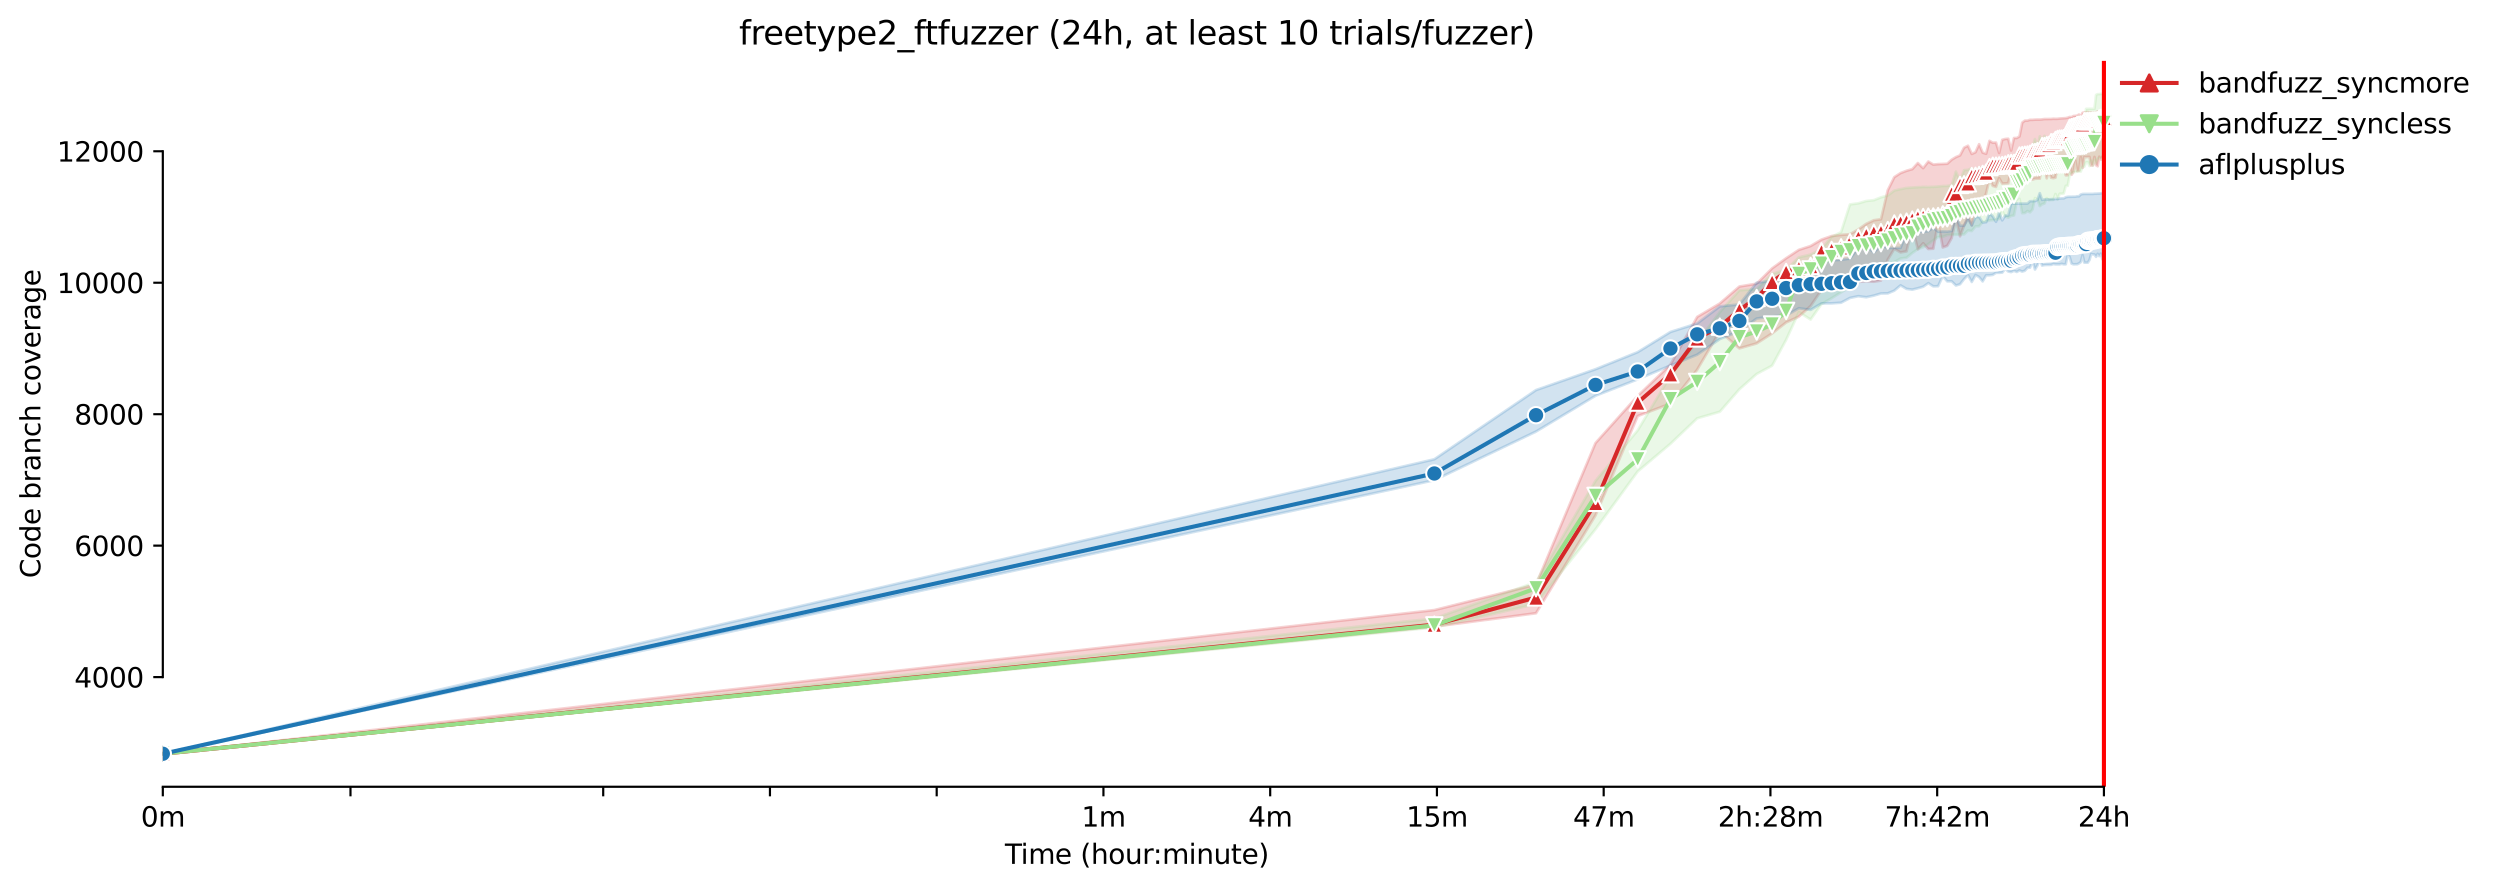<?xml version="1.0" encoding="utf-8" standalone="no"?>
<!DOCTYPE svg PUBLIC "-//W3C//DTD SVG 1.1//EN"
  "http://www.w3.org/Graphics/SVG/1.1/DTD/svg11.dtd">
<svg xmlns:xlink="http://www.w3.org/1999/xlink" width="916.51pt" height="325.986pt" viewBox="0 0 916.51 325.986" xmlns="http://www.w3.org/2000/svg" version="1.1">
 <defs>
  <style type="text/css">*{stroke-linejoin: round; stroke-linecap: butt}</style>
 </defs>
 <g id="figure_1">
  <g id="patch_1">
   <path d="M 0 325.986 
L 916.51 325.986 
L 916.51 0 
L 0 0 
z
" style="fill: #ffffff"/>
  </g>
  <g id="axes_1">
   <g id="patch_2">
    <path d="M 59.691 288.43 
L 773.931 288.43 
L 773.931 22.318 
L 59.691 22.318 
z
" style="fill: #ffffff"/>
   </g>
   <g id="PolyCollection_1">
    <defs>
     <path id="m28c91f92aa" d="M 59.691 -49.676 
L 59.691 -49.652 
L 525.837 -96.258 
L 563.114 -101.174 
L 584.92 -137.056 
L 600.391 -173.466 
L 612.392 -178.034 
L 622.197 -190.457 
L 630.488 -204.513 
L 637.669 -198.271 
L 644.003 -200.096 
L 649.669 -203.759 
L 654.795 -207.759 
L 659.475 -209.928 
L 663.779 -213.796 
L 667.765 -219.64 
L 671.475 -220.001 
L 674.946 -221.061 
L 678.207 -221.76 
L 681.281 -222.628 
L 684.188 -222.893 
L 686.947 -222.712 
L 689.571 -223.134 
L 692.073 -230.809 
L 694.463 -234.761 
L 696.752 -233.448 
L 698.947 -233.845 
L 701.057 -242.726 
L 703.086 -234.616 
L 705.042 -236.81 
L 706.929 -234.701 
L 708.753 -234.809 
L 710.516 -244.388 
L 712.224 -235.262 
L 713.878 -235.882 
L 715.484 -238.701 
L 717.043 -245.569 
L 718.558 -239.364 
L 720.031 -243.232 
L 721.466 -245.786 
L 722.863 -243.328 
L 724.224 -250.606 
L 725.552 -250.678 
L 726.848 -251.232 
L 728.114 -255.052 
L 729.35 -260.257 
L 730.558 -257.835 
L 731.741 -257.462 
L 732.897 -260.679 
L 734.029 -258.691 
L 735.138 -258.751 
L 736.225 -258.799 
L 737.29 -263.45 
L 738.334 -261.11 
L 739.358 -263.606 
L 740.364 -263.932 
L 741.351 -262.179 
L 742.32 -261.57 
L 743.271 -261.643 
L 744.207 -260.257 
L 745.126 -260.148 
L 746.03 -260.45 
L 746.919 -260.498 
L 747.793 -260.496 
L 748.654 -266.053 
L 749.501 -264.016 
L 750.335 -260.606 
L 751.156 -263.534 
L 751.964 -260.823 
L 752.761 -260.667 
L 753.546 -260.859 
L 754.32 -264.691 
L 755.083 -264.691 
L 755.835 -265.394 
L 756.577 -264.775 
L 757.309 -261.703 
L 758.031 -261.715 
L 758.743 -265.607 
L 759.446 -261.908 
L 760.14 -262.944 
L 760.825 -267.137 
L 761.501 -263.269 
L 762.17 -263.462 
L 762.829 -268.438 
L 763.481 -264.45 
L 764.125 -268.462 
L 764.762 -268.37 
L 765.391 -268.462 
L 766.013 -268.462 
L 766.627 -265.305 
L 767.235 -265.378 
L 767.836 -268.462 
L 768.43 -265.426 
L 769.018 -265.04 
L 769.599 -268.535 
L 770.174 -267.402 
L 770.744 -268.583 
L 771.307 -267.498 
L 771.307 -285.403 
L 771.307 -285.403 
L 770.744 -285.403 
L 770.174 -285.331 
L 769.599 -285.21 
L 769.018 -285.114 
L 768.43 -284.825 
L 767.836 -284.753 
L 767.235 -284.753 
L 766.627 -284.753 
L 766.013 -284.753 
L 765.391 -284.897 
L 764.762 -284.753 
L 764.125 -284.753 
L 763.481 -284.632 
L 762.829 -283.21 
L 762.17 -283.996 
L 761.501 -283.608 
L 760.825 -283.499 
L 760.14 -283.451 
L 759.446 -283.045 
L 758.743 -283.114 
L 758.031 -282.825 
L 757.309 -282.684 
L 756.577 -282.632 
L 755.835 -282.584 
L 755.083 -282.535 
L 754.32 -282.439 
L 753.546 -282.417 
L 752.761 -282.451 
L 751.964 -282.367 
L 751.156 -282.367 
L 750.335 -282.343 
L 749.501 -282.343 
L 748.654 -282.222 
L 747.793 -282.15 
L 746.919 -282.15 
L 746.03 -282.126 
L 745.126 -282.054 
L 744.207 -282.054 
L 743.271 -281.764 
L 742.32 -281.764 
L 741.351 -281.017 
L 740.364 -275.993 
L 739.358 -275.39 
L 738.334 -275.378 
L 737.29 -270.8 
L 736.225 -275.125 
L 735.138 -275.029 
L 734.029 -274.728 
L 732.897 -269.892 
L 731.741 -273.716 
L 730.558 -273.655 
L 729.35 -274.354 
L 728.114 -269.619 
L 726.848 -270.032 
L 725.552 -273.125 
L 724.224 -270.173 
L 722.863 -269.547 
L 721.466 -272.552 
L 720.031 -271.824 
L 718.558 -269.017 
L 717.043 -268.39 
L 715.484 -267.438 
L 713.878 -265.956 
L 712.224 -265.884 
L 710.516 -265.811 
L 708.753 -265.643 
L 706.929 -266.763 
L 705.042 -264.341 
L 703.086 -266.209 
L 701.057 -263.98 
L 698.947 -263.378 
L 696.752 -262.534 
L 694.463 -261.04 
L 692.073 -256.257 
L 689.571 -245.606 
L 686.947 -245.244 
L 684.188 -243.93 
L 681.281 -241.882 
L 678.207 -240.123 
L 674.946 -239.882 
L 671.475 -239.448 
L 667.765 -238.147 
L 663.779 -235.797 
L 659.475 -234.388 
L 654.795 -231.303 
L 649.669 -227.604 
L 644.003 -221.989 
L 637.669 -220.941 
L 630.488 -214.724 
L 622.197 -209.808 
L 612.392 -192.301 
L 600.391 -180.842 
L 584.92 -163.564 
L 563.114 -111.681 
L 525.837 -102.331 
L 59.691 -49.676 
z
" style="stroke: #d62728; stroke-opacity: 0.2"/>
    </defs>
    <g clip-path="url(#p0d60135161)">
     <use xlink:href="#m28c91f92aa" x="0" y="325.986" style="fill: #d62728; fill-opacity: 0.2; stroke: #d62728; stroke-opacity: 0.2"/>
    </g>
   </g>
   <g id="PolyCollection_2">
    <defs>
     <path id="m7d07c08ec8" d="M 59.691 -49.676 
L 59.691 -49.652 
L 525.837 -95.969 
L 563.114 -104.56 
L 584.92 -131.971 
L 600.391 -153.153 
L 612.392 -163.299 
L 622.197 -172.624 
L 630.488 -175.034 
L 637.669 -183.276 
L 644.003 -188.891 
L 649.669 -191.951 
L 654.795 -201.385 
L 659.475 -211.543 
L 663.779 -208.832 
L 667.765 -214.507 
L 671.475 -216.664 
L 674.946 -218.82 
L 678.207 -220.711 
L 681.281 -222.712 
L 684.188 -227.206 
L 686.947 -227.652 
L 689.571 -228.592 
L 692.073 -229.038 
L 694.463 -229.905 
L 696.752 -231.207 
L 698.947 -231.496 
L 701.057 -233.231 
L 703.086 -234.653 
L 705.042 -235.376 
L 706.929 -236.531 
L 708.753 -237.87 
L 710.516 -239.111 
L 712.224 -239.183 
L 713.878 -239.81 
L 715.484 -239.906 
L 717.043 -239.93 
L 718.558 -240.002 
L 720.031 -240.051 
L 721.466 -241.497 
L 722.863 -241.28 
L 724.224 -242.983 
L 725.552 -243.039 
L 726.848 -244.581 
L 728.114 -244.834 
L 729.35 -245.184 
L 730.558 -245.304 
L 731.741 -245.352 
L 732.897 -245.714 
L 734.029 -248.533 
L 735.138 -246.617 
L 736.225 -246.184 
L 737.29 -246.846 
L 738.334 -247.003 
L 739.358 -252.058 
L 740.364 -253.088 
L 741.351 -247.834 
L 742.32 -247.883 
L 743.271 -248.618 
L 744.207 -248.136 
L 745.126 -249.184 
L 746.03 -253.353 
L 746.919 -252.919 
L 747.793 -250.425 
L 748.654 -251.112 
L 749.501 -251.353 
L 750.335 -253.353 
L 751.156 -252.582 
L 751.964 -252.702 
L 752.761 -252.702 
L 753.546 -254.871 
L 754.32 -252.883 
L 755.083 -254.967 
L 755.835 -254.967 
L 756.577 -255.088 
L 757.309 -257.852 
L 758.031 -257.883 
L 758.743 -261.739 
L 759.446 -262.45 
L 760.14 -262.896 
L 760.825 -262.92 
L 761.501 -263.088 
L 762.17 -263.088 
L 762.829 -263.112 
L 763.481 -264.799 
L 764.125 -264.884 
L 764.762 -266.462 
L 765.391 -266.509 
L 766.013 -265.137 
L 766.627 -267.065 
L 767.235 -265.233 
L 767.836 -267.281 
L 768.43 -266.077 
L 769.018 -267.836 
L 769.599 -267.836 
L 770.174 -268.028 
L 770.744 -268.195 
L 771.307 -266.293 
L 771.307 -291.572 
L 771.307 -291.572 
L 770.744 -291.572 
L 770.174 -291.572 
L 769.599 -291.476 
L 769.018 -291.476 
L 768.43 -291.187 
L 767.836 -286.078 
L 767.235 -286.078 
L 766.627 -286.078 
L 766.013 -286.106 
L 765.391 -286.078 
L 764.762 -286.078 
L 764.125 -281.509 
L 763.481 -283.258 
L 762.829 -280.68 
L 762.17 -283.343 
L 761.501 -280.68 
L 760.825 -280.68 
L 760.14 -280.68 
L 759.446 -280.68 
L 758.743 -280.68 
L 758.031 -276.137 
L 757.309 -276.158 
L 756.577 -276.439 
L 755.835 -274.595 
L 755.083 -275.993 
L 754.32 -274.555 
L 753.546 -274.439 
L 752.761 -274.247 
L 751.964 -272.053 
L 751.156 -274.86 
L 750.335 -274.655 
L 749.501 -276.162 
L 748.654 -274.161 
L 747.793 -276.053 
L 746.919 -271.884 
L 746.03 -275.005 
L 745.126 -272.354 
L 744.207 -271.282 
L 743.271 -271.209 
L 742.32 -271.041 
L 741.351 -270.535 
L 740.364 -270.366 
L 739.358 -269.715 
L 738.334 -265.163 
L 737.29 -264.607 
L 736.225 -266.546 
L 735.138 -266.522 
L 734.029 -266.51 
L 732.897 -264.522 
L 731.741 -266.45 
L 730.558 -263.603 
L 729.35 -263.235 
L 728.114 -259.654 
L 726.848 -264.173 
L 725.552 -264.691 
L 724.224 -263.02 
L 722.863 -264.281 
L 721.466 -263.727 
L 720.031 -263.594 
L 718.558 -259.725 
L 717.043 -263.076 
L 715.484 -258.052 
L 713.878 -257.835 
L 712.224 -257.787 
L 710.516 -257.618 
L 708.753 -257.498 
L 706.929 -257.449 
L 705.042 -257.476 
L 703.086 -257.353 
L 701.057 -257.233 
L 698.947 -257.088 
L 696.752 -256.654 
L 694.463 -256.124 
L 692.073 -254.317 
L 689.571 -253.642 
L 686.947 -252.606 
L 684.188 -252.297 
L 681.281 -251.449 
L 678.207 -251.039 
L 674.946 -240.87 
L 671.475 -239.159 
L 667.765 -234.701 
L 663.779 -232.666 
L 659.475 -231.64 
L 654.795 -227.014 
L 649.669 -225.64 
L 644.003 -219.989 
L 637.669 -219.567 
L 630.488 -211.543 
L 622.197 -200.566 
L 612.392 -188.24 
L 600.391 -168.239 
L 584.92 -149.707 
L 563.114 -112.596 
L 525.837 -99.258 
L 59.691 -49.676 
z
" style="stroke: #98df8a; stroke-opacity: 0.2"/>
    </defs>
    <g clip-path="url(#p0d60135161)">
     <use xlink:href="#m7d07c08ec8" x="0" y="325.986" style="fill: #98df8a; fill-opacity: 0.2; stroke: #98df8a; stroke-opacity: 0.2"/>
    </g>
   </g>
   <g id="PolyCollection_3">
    <defs>
     <path id="mbf817e32e3" d="M 59.691 -49.676 
L 59.691 -49.652 
L 525.837 -149.948 
L 563.114 -167.781 
L 584.92 -180.902 
L 600.391 -186.939 
L 612.392 -192.011 
L 622.197 -195.951 
L 630.488 -201.687 
L 637.669 -204.627 
L 644.003 -209.205 
L 649.669 -210 
L 654.795 -210.302 
L 659.475 -212.989 
L 663.779 -212.386 
L 667.765 -214.748 
L 671.475 -214.772 
L 674.946 -215.013 
L 678.207 -216.764 
L 681.281 -217.399 
L 684.188 -217.013 
L 686.947 -217.615 
L 689.571 -218.387 
L 692.073 -218.435 
L 694.463 -219.435 
L 696.752 -221.375 
L 698.947 -220.073 
L 701.057 -219.808 
L 703.086 -220.314 
L 705.042 -220.869 
L 706.929 -222.177 
L 708.753 -221.013 
L 710.516 -221.061 
L 712.224 -224.748 
L 713.878 -222.845 
L 715.484 -222.857 
L 717.043 -221.327 
L 718.558 -221.784 
L 720.031 -223.688 
L 721.466 -225.158 
L 722.863 -222.616 
L 724.224 -225.144 
L 725.552 -224.435 
L 726.848 -222.833 
L 728.114 -225.05 
L 729.35 -225.062 
L 730.558 -225.218 
L 731.741 -225.989 
L 732.897 -225.977 
L 734.029 -226.062 
L 735.138 -227.496 
L 736.225 -226.471 
L 737.29 -226.23 
L 738.334 -226.713 
L 739.358 -226.303 
L 740.364 -226.858 
L 741.351 -226.423 
L 742.32 -226.743 
L 743.271 -227.833 
L 744.207 -227.869 
L 745.126 -230.411 
L 746.03 -227.194 
L 746.919 -228.676 
L 747.793 -230.942 
L 748.654 -228.635 
L 749.501 -228.812 
L 750.335 -228.857 
L 751.156 -228.869 
L 751.964 -228.893 
L 752.761 -229.202 
L 753.546 -229.074 
L 754.32 -229.068 
L 755.083 -229.074 
L 755.835 -229.274 
L 756.577 -229.081 
L 757.309 -229.086 
L 758.031 -232.58 
L 758.743 -231.806 
L 759.446 -229.345 
L 760.14 -229.086 
L 760.825 -229.11 
L 761.501 -229.11 
L 762.17 -229.423 
L 762.829 -229.919 
L 763.481 -232.424 
L 764.125 -229.713 
L 764.762 -229.713 
L 765.391 -229.713 
L 766.013 -230.677 
L 766.627 -232.894 
L 767.235 -232.725 
L 767.836 -232.7 
L 768.43 -231.833 
L 769.018 -232.942 
L 769.599 -232.086 
L 770.174 -233.015 
L 770.744 -230.942 
L 771.307 -232.183 
L 771.307 -255.16 
L 771.307 -255.16 
L 770.744 -255.16 
L 770.174 -255.112 
L 769.599 -255.016 
L 769.018 -255.016 
L 768.43 -254.967 
L 767.836 -254.967 
L 767.235 -254.895 
L 766.627 -254.895 
L 766.013 -254.895 
L 765.391 -254.895 
L 764.762 -254.895 
L 764.125 -254.895 
L 763.481 -254.871 
L 762.829 -254.678 
L 762.17 -254.028 
L 761.501 -254.028 
L 760.825 -253.883 
L 760.14 -253.883 
L 759.446 -253.859 
L 758.743 -253.859 
L 758.031 -253.835 
L 757.309 -253.666 
L 756.577 -253.256 
L 755.835 -253.256 
L 755.083 -253.208 
L 754.32 -253.071 
L 753.546 -253.04 
L 752.761 -252.967 
L 751.964 -252.967 
L 751.156 -252.895 
L 750.335 -252.895 
L 749.501 -252.895 
L 748.654 -252.726 
L 747.793 -255.16 
L 746.919 -252.678 
L 746.03 -252.268 
L 745.126 -252.244 
L 744.207 -252.22 
L 743.271 -251.353 
L 742.32 -251.353 
L 741.351 -251.353 
L 740.364 -251.353 
L 739.358 -251.353 
L 738.334 -251.353 
L 737.29 -251.353 
L 736.225 -247.039 
L 735.138 -246.979 
L 734.029 -245.208 
L 732.897 -248.027 
L 731.741 -244.678 
L 730.558 -246.678 
L 729.35 -247.822 
L 728.114 -244.509 
L 726.848 -244.412 
L 725.552 -246.473 
L 724.224 -246.425 
L 722.863 -243.4 
L 721.466 -246.328 
L 720.031 -243.28 
L 718.558 -243.28 
L 717.043 -246.75 
L 715.484 -241.308 
L 713.878 -241.087 
L 712.224 -241.145 
L 710.516 -241.063 
L 708.753 -242.485 
L 706.929 -241.28 
L 705.042 -241.099 
L 703.086 -241.099 
L 701.057 -240.81 
L 698.947 -240.632 
L 696.752 -235.111 
L 694.463 -235.111 
L 692.073 -235.062 
L 689.571 -236.062 
L 686.947 -233.453 
L 684.188 -235.809 
L 681.281 -235.171 
L 678.207 -231.175 
L 674.946 -230.773 
L 671.475 -230.532 
L 667.765 -229.857 
L 663.779 -228.845 
L 659.475 -227.978 
L 654.795 -226.797 
L 649.669 -223.013 
L 644.003 -222.363 
L 637.669 -214.386 
L 630.488 -213.663 
L 622.197 -207.398 
L 612.392 -204.289 
L 600.391 -196.891 
L 584.92 -190.626 
L 563.114 -182.987 
L 525.837 -157.619 
L 59.691 -49.676 
z
" style="stroke: #1f77b4; stroke-opacity: 0.2"/>
    </defs>
    <g clip-path="url(#p0d60135161)">
     <use xlink:href="#mbf817e32e3" x="0" y="325.986" style="fill: #1f77b4; fill-opacity: 0.2; stroke: #1f77b4; stroke-opacity: 0.2"/>
    </g>
   </g>
   <g id="matplotlib.axis_1">
    <g id="xtick_1">
     <g id="line2d_1">
      <defs>
       <path id="m40c9866706" d="M 0 0 
L 0 3.5 
" style="stroke: #000000; stroke-width: 0.8"/>
      </defs>
      <g>
       <use xlink:href="#m40c9866706" x="59.691" y="288.43" style="stroke: #000000; stroke-width: 0.8"/>
      </g>
     </g>
     <g id="text_1">
      <!-- 0m -->
      <g transform="translate(51.639 303.029) scale(0.1 -0.1)">
       <defs>
        <path id="DejaVuSans-30" d="M 2034 4250 
Q 1547 4250 1301 3770 
Q 1056 3291 1056 2328 
Q 1056 1369 1301 889 
Q 1547 409 2034 409 
Q 2525 409 2770 889 
Q 3016 1369 3016 2328 
Q 3016 3291 2770 3770 
Q 2525 4250 2034 4250 
z
M 2034 4750 
Q 2819 4750 3233 4129 
Q 3647 3509 3647 2328 
Q 3647 1150 3233 529 
Q 2819 -91 2034 -91 
Q 1250 -91 836 529 
Q 422 1150 422 2328 
Q 422 3509 836 4129 
Q 1250 4750 2034 4750 
z
" transform="scale(0.016)"/>
        <path id="DejaVuSans-6d" d="M 3328 2828 
Q 3544 3216 3844 3400 
Q 4144 3584 4550 3584 
Q 5097 3584 5394 3201 
Q 5691 2819 5691 2113 
L 5691 0 
L 5113 0 
L 5113 2094 
Q 5113 2597 4934 2840 
Q 4756 3084 4391 3084 
Q 3944 3084 3684 2787 
Q 3425 2491 3425 1978 
L 3425 0 
L 2847 0 
L 2847 2094 
Q 2847 2600 2669 2842 
Q 2491 3084 2119 3084 
Q 1678 3084 1418 2786 
Q 1159 2488 1159 1978 
L 1159 0 
L 581 0 
L 581 3500 
L 1159 3500 
L 1159 2956 
Q 1356 3278 1631 3431 
Q 1906 3584 2284 3584 
Q 2666 3584 2933 3390 
Q 3200 3197 3328 2828 
z
" transform="scale(0.016)"/>
       </defs>
       <use xlink:href="#DejaVuSans-30"/>
       <use xlink:href="#DejaVuSans-6d" x="63.623"/>
      </g>
     </g>
    </g>
    <g id="xtick_2">
     <g id="line2d_2">
      <g>
       <use xlink:href="#m40c9866706" x="128.487" y="288.43" style="stroke: #000000; stroke-width: 0.8"/>
      </g>
     </g>
    </g>
    <g id="xtick_3">
     <g id="line2d_3">
      <g>
       <use xlink:href="#m40c9866706" x="221.135" y="288.43" style="stroke: #000000; stroke-width: 0.8"/>
      </g>
     </g>
    </g>
    <g id="xtick_4">
     <g id="line2d_4">
      <g>
       <use xlink:href="#m40c9866706" x="282.266" y="288.43" style="stroke: #000000; stroke-width: 0.8"/>
      </g>
     </g>
    </g>
    <g id="xtick_5">
     <g id="line2d_5">
      <g>
       <use xlink:href="#m40c9866706" x="343.396" y="288.43" style="stroke: #000000; stroke-width: 0.8"/>
      </g>
     </g>
    </g>
    <g id="xtick_6">
     <g id="line2d_6">
      <g>
       <use xlink:href="#m40c9866706" x="404.526" y="288.43" style="stroke: #000000; stroke-width: 0.8"/>
      </g>
     </g>
     <g id="text_2">
      <!-- 1m -->
      <g transform="translate(396.474 303.029) scale(0.1 -0.1)">
       <defs>
        <path id="DejaVuSans-31" d="M 794 531 
L 1825 531 
L 1825 4091 
L 703 3866 
L 703 4441 
L 1819 4666 
L 2450 4666 
L 2450 531 
L 3481 531 
L 3481 0 
L 794 0 
L 794 531 
z
" transform="scale(0.016)"/>
       </defs>
       <use xlink:href="#DejaVuSans-31"/>
       <use xlink:href="#DejaVuSans-6d" x="63.623"/>
      </g>
     </g>
    </g>
    <g id="xtick_7">
     <g id="line2d_7">
      <g>
       <use xlink:href="#m40c9866706" x="465.656" y="288.43" style="stroke: #000000; stroke-width: 0.8"/>
      </g>
     </g>
     <g id="text_3">
      <!-- 4m -->
      <g transform="translate(457.605 303.029) scale(0.1 -0.1)">
       <defs>
        <path id="DejaVuSans-34" d="M 2419 4116 
L 825 1625 
L 2419 1625 
L 2419 4116 
z
M 2253 4666 
L 3047 4666 
L 3047 1625 
L 3713 1625 
L 3713 1100 
L 3047 1100 
L 3047 0 
L 2419 0 
L 2419 1100 
L 313 1100 
L 313 1709 
L 2253 4666 
z
" transform="scale(0.016)"/>
       </defs>
       <use xlink:href="#DejaVuSans-34"/>
       <use xlink:href="#DejaVuSans-6d" x="63.623"/>
      </g>
     </g>
    </g>
    <g id="xtick_8">
     <g id="line2d_8">
      <g>
       <use xlink:href="#m40c9866706" x="526.786" y="288.43" style="stroke: #000000; stroke-width: 0.8"/>
      </g>
     </g>
     <g id="text_4">
      <!-- 15m -->
      <g transform="translate(515.554 303.029) scale(0.1 -0.1)">
       <defs>
        <path id="DejaVuSans-35" d="M 691 4666 
L 3169 4666 
L 3169 4134 
L 1269 4134 
L 1269 2991 
Q 1406 3038 1543 3061 
Q 1681 3084 1819 3084 
Q 2600 3084 3056 2656 
Q 3513 2228 3513 1497 
Q 3513 744 3044 326 
Q 2575 -91 1722 -91 
Q 1428 -91 1123 -41 
Q 819 9 494 109 
L 494 744 
Q 775 591 1075 516 
Q 1375 441 1709 441 
Q 2250 441 2565 725 
Q 2881 1009 2881 1497 
Q 2881 1984 2565 2268 
Q 2250 2553 1709 2553 
Q 1456 2553 1204 2497 
Q 953 2441 691 2322 
L 691 4666 
z
" transform="scale(0.016)"/>
       </defs>
       <use xlink:href="#DejaVuSans-31"/>
       <use xlink:href="#DejaVuSans-35" x="63.623"/>
       <use xlink:href="#DejaVuSans-6d" x="127.246"/>
      </g>
     </g>
    </g>
    <g id="xtick_9">
     <g id="line2d_9">
      <g>
       <use xlink:href="#m40c9866706" x="587.917" y="288.43" style="stroke: #000000; stroke-width: 0.8"/>
      </g>
     </g>
     <g id="text_5">
      <!-- 47m -->
      <g transform="translate(576.684 303.029) scale(0.1 -0.1)">
       <defs>
        <path id="DejaVuSans-37" d="M 525 4666 
L 3525 4666 
L 3525 4397 
L 1831 0 
L 1172 0 
L 2766 4134 
L 525 4134 
L 525 4666 
z
" transform="scale(0.016)"/>
       </defs>
       <use xlink:href="#DejaVuSans-34"/>
       <use xlink:href="#DejaVuSans-37" x="63.623"/>
       <use xlink:href="#DejaVuSans-6d" x="127.246"/>
      </g>
     </g>
    </g>
    <g id="xtick_10">
     <g id="line2d_10">
      <g>
       <use xlink:href="#m40c9866706" x="649.047" y="288.43" style="stroke: #000000; stroke-width: 0.8"/>
      </g>
     </g>
     <g id="text_6">
      <!-- 2h:28m -->
      <g transform="translate(629.78 303.029) scale(0.1 -0.1)">
       <defs>
        <path id="DejaVuSans-32" d="M 1228 531 
L 3431 531 
L 3431 0 
L 469 0 
L 469 531 
Q 828 903 1448 1529 
Q 2069 2156 2228 2338 
Q 2531 2678 2651 2914 
Q 2772 3150 2772 3378 
Q 2772 3750 2511 3984 
Q 2250 4219 1831 4219 
Q 1534 4219 1204 4116 
Q 875 4013 500 3803 
L 500 4441 
Q 881 4594 1212 4672 
Q 1544 4750 1819 4750 
Q 2544 4750 2975 4387 
Q 3406 4025 3406 3419 
Q 3406 3131 3298 2873 
Q 3191 2616 2906 2266 
Q 2828 2175 2409 1742 
Q 1991 1309 1228 531 
z
" transform="scale(0.016)"/>
        <path id="DejaVuSans-68" d="M 3513 2113 
L 3513 0 
L 2938 0 
L 2938 2094 
Q 2938 2591 2744 2837 
Q 2550 3084 2163 3084 
Q 1697 3084 1428 2787 
Q 1159 2491 1159 1978 
L 1159 0 
L 581 0 
L 581 4863 
L 1159 4863 
L 1159 2956 
Q 1366 3272 1645 3428 
Q 1925 3584 2291 3584 
Q 2894 3584 3203 3211 
Q 3513 2838 3513 2113 
z
" transform="scale(0.016)"/>
        <path id="DejaVuSans-3a" d="M 750 794 
L 1409 794 
L 1409 0 
L 750 0 
L 750 794 
z
M 750 3309 
L 1409 3309 
L 1409 2516 
L 750 2516 
L 750 3309 
z
" transform="scale(0.016)"/>
        <path id="DejaVuSans-38" d="M 2034 2216 
Q 1584 2216 1326 1975 
Q 1069 1734 1069 1313 
Q 1069 891 1326 650 
Q 1584 409 2034 409 
Q 2484 409 2743 651 
Q 3003 894 3003 1313 
Q 3003 1734 2745 1975 
Q 2488 2216 2034 2216 
z
M 1403 2484 
Q 997 2584 770 2862 
Q 544 3141 544 3541 
Q 544 4100 942 4425 
Q 1341 4750 2034 4750 
Q 2731 4750 3128 4425 
Q 3525 4100 3525 3541 
Q 3525 3141 3298 2862 
Q 3072 2584 2669 2484 
Q 3125 2378 3379 2068 
Q 3634 1759 3634 1313 
Q 3634 634 3220 271 
Q 2806 -91 2034 -91 
Q 1263 -91 848 271 
Q 434 634 434 1313 
Q 434 1759 690 2068 
Q 947 2378 1403 2484 
z
M 1172 3481 
Q 1172 3119 1398 2916 
Q 1625 2713 2034 2713 
Q 2441 2713 2670 2916 
Q 2900 3119 2900 3481 
Q 2900 3844 2670 4047 
Q 2441 4250 2034 4250 
Q 1625 4250 1398 4047 
Q 1172 3844 1172 3481 
z
" transform="scale(0.016)"/>
       </defs>
       <use xlink:href="#DejaVuSans-32"/>
       <use xlink:href="#DejaVuSans-68" x="63.623"/>
       <use xlink:href="#DejaVuSans-3a" x="127.002"/>
       <use xlink:href="#DejaVuSans-32" x="160.693"/>
       <use xlink:href="#DejaVuSans-38" x="224.316"/>
       <use xlink:href="#DejaVuSans-6d" x="287.939"/>
      </g>
     </g>
    </g>
    <g id="xtick_11">
     <g id="line2d_11">
      <g>
       <use xlink:href="#m40c9866706" x="710.177" y="288.43" style="stroke: #000000; stroke-width: 0.8"/>
      </g>
     </g>
     <g id="text_7">
      <!-- 7h:42m -->
      <g transform="translate(690.91 303.029) scale(0.1 -0.1)">
       <use xlink:href="#DejaVuSans-37"/>
       <use xlink:href="#DejaVuSans-68" x="63.623"/>
       <use xlink:href="#DejaVuSans-3a" x="127.002"/>
       <use xlink:href="#DejaVuSans-34" x="160.693"/>
       <use xlink:href="#DejaVuSans-32" x="224.316"/>
       <use xlink:href="#DejaVuSans-6d" x="287.939"/>
      </g>
     </g>
    </g>
    <g id="xtick_12">
     <g id="line2d_12">
      <g>
       <use xlink:href="#m40c9866706" x="771.307" y="288.43" style="stroke: #000000; stroke-width: 0.8"/>
      </g>
     </g>
     <g id="text_8">
      <!-- 24h -->
      <g transform="translate(761.776 303.029) scale(0.1 -0.1)">
       <use xlink:href="#DejaVuSans-32"/>
       <use xlink:href="#DejaVuSans-34" x="63.623"/>
       <use xlink:href="#DejaVuSans-68" x="127.246"/>
      </g>
     </g>
    </g>
    <g id="text_9">
     <!-- Time (hour:minute) -->
     <g transform="translate(368.404 316.707) scale(0.1 -0.1)">
      <defs>
       <path id="DejaVuSans-54" d="M -19 4666 
L 3928 4666 
L 3928 4134 
L 2272 4134 
L 2272 0 
L 1638 0 
L 1638 4134 
L -19 4134 
L -19 4666 
z
" transform="scale(0.016)"/>
       <path id="DejaVuSans-69" d="M 603 3500 
L 1178 3500 
L 1178 0 
L 603 0 
L 603 3500 
z
M 603 4863 
L 1178 4863 
L 1178 4134 
L 603 4134 
L 603 4863 
z
" transform="scale(0.016)"/>
       <path id="DejaVuSans-65" d="M 3597 1894 
L 3597 1613 
L 953 1613 
Q 991 1019 1311 708 
Q 1631 397 2203 397 
Q 2534 397 2845 478 
Q 3156 559 3463 722 
L 3463 178 
Q 3153 47 2828 -22 
Q 2503 -91 2169 -91 
Q 1331 -91 842 396 
Q 353 884 353 1716 
Q 353 2575 817 3079 
Q 1281 3584 2069 3584 
Q 2775 3584 3186 3129 
Q 3597 2675 3597 1894 
z
M 3022 2063 
Q 3016 2534 2758 2815 
Q 2500 3097 2075 3097 
Q 1594 3097 1305 2825 
Q 1016 2553 972 2059 
L 3022 2063 
z
" transform="scale(0.016)"/>
       <path id="DejaVuSans-20" transform="scale(0.016)"/>
       <path id="DejaVuSans-28" d="M 1984 4856 
Q 1566 4138 1362 3434 
Q 1159 2731 1159 2009 
Q 1159 1288 1364 580 
Q 1569 -128 1984 -844 
L 1484 -844 
Q 1016 -109 783 600 
Q 550 1309 550 2009 
Q 550 2706 781 3412 
Q 1013 4119 1484 4856 
L 1984 4856 
z
" transform="scale(0.016)"/>
       <path id="DejaVuSans-6f" d="M 1959 3097 
Q 1497 3097 1228 2736 
Q 959 2375 959 1747 
Q 959 1119 1226 758 
Q 1494 397 1959 397 
Q 2419 397 2687 759 
Q 2956 1122 2956 1747 
Q 2956 2369 2687 2733 
Q 2419 3097 1959 3097 
z
M 1959 3584 
Q 2709 3584 3137 3096 
Q 3566 2609 3566 1747 
Q 3566 888 3137 398 
Q 2709 -91 1959 -91 
Q 1206 -91 779 398 
Q 353 888 353 1747 
Q 353 2609 779 3096 
Q 1206 3584 1959 3584 
z
" transform="scale(0.016)"/>
       <path id="DejaVuSans-75" d="M 544 1381 
L 544 3500 
L 1119 3500 
L 1119 1403 
Q 1119 906 1312 657 
Q 1506 409 1894 409 
Q 2359 409 2629 706 
Q 2900 1003 2900 1516 
L 2900 3500 
L 3475 3500 
L 3475 0 
L 2900 0 
L 2900 538 
Q 2691 219 2414 64 
Q 2138 -91 1772 -91 
Q 1169 -91 856 284 
Q 544 659 544 1381 
z
M 1991 3584 
L 1991 3584 
z
" transform="scale(0.016)"/>
       <path id="DejaVuSans-72" d="M 2631 2963 
Q 2534 3019 2420 3045 
Q 2306 3072 2169 3072 
Q 1681 3072 1420 2755 
Q 1159 2438 1159 1844 
L 1159 0 
L 581 0 
L 581 3500 
L 1159 3500 
L 1159 2956 
Q 1341 3275 1631 3429 
Q 1922 3584 2338 3584 
Q 2397 3584 2469 3576 
Q 2541 3569 2628 3553 
L 2631 2963 
z
" transform="scale(0.016)"/>
       <path id="DejaVuSans-6e" d="M 3513 2113 
L 3513 0 
L 2938 0 
L 2938 2094 
Q 2938 2591 2744 2837 
Q 2550 3084 2163 3084 
Q 1697 3084 1428 2787 
Q 1159 2491 1159 1978 
L 1159 0 
L 581 0 
L 581 3500 
L 1159 3500 
L 1159 2956 
Q 1366 3272 1645 3428 
Q 1925 3584 2291 3584 
Q 2894 3584 3203 3211 
Q 3513 2838 3513 2113 
z
" transform="scale(0.016)"/>
       <path id="DejaVuSans-74" d="M 1172 4494 
L 1172 3500 
L 2356 3500 
L 2356 3053 
L 1172 3053 
L 1172 1153 
Q 1172 725 1289 603 
Q 1406 481 1766 481 
L 2356 481 
L 2356 0 
L 1766 0 
Q 1100 0 847 248 
Q 594 497 594 1153 
L 594 3053 
L 172 3053 
L 172 3500 
L 594 3500 
L 594 4494 
L 1172 4494 
z
" transform="scale(0.016)"/>
       <path id="DejaVuSans-29" d="M 513 4856 
L 1013 4856 
Q 1481 4119 1714 3412 
Q 1947 2706 1947 2009 
Q 1947 1309 1714 600 
Q 1481 -109 1013 -844 
L 513 -844 
Q 928 -128 1133 580 
Q 1338 1288 1338 2009 
Q 1338 2731 1133 3434 
Q 928 4138 513 4856 
z
" transform="scale(0.016)"/>
      </defs>
      <use xlink:href="#DejaVuSans-54"/>
      <use xlink:href="#DejaVuSans-69" x="57.959"/>
      <use xlink:href="#DejaVuSans-6d" x="85.742"/>
      <use xlink:href="#DejaVuSans-65" x="183.154"/>
      <use xlink:href="#DejaVuSans-20" x="244.678"/>
      <use xlink:href="#DejaVuSans-28" x="276.465"/>
      <use xlink:href="#DejaVuSans-68" x="315.479"/>
      <use xlink:href="#DejaVuSans-6f" x="378.857"/>
      <use xlink:href="#DejaVuSans-75" x="440.039"/>
      <use xlink:href="#DejaVuSans-72" x="503.418"/>
      <use xlink:href="#DejaVuSans-3a" x="542.781"/>
      <use xlink:href="#DejaVuSans-6d" x="576.473"/>
      <use xlink:href="#DejaVuSans-69" x="673.885"/>
      <use xlink:href="#DejaVuSans-6e" x="701.668"/>
      <use xlink:href="#DejaVuSans-75" x="765.047"/>
      <use xlink:href="#DejaVuSans-74" x="828.426"/>
      <use xlink:href="#DejaVuSans-65" x="867.635"/>
      <use xlink:href="#DejaVuSans-29" x="929.158"/>
     </g>
    </g>
   </g>
   <g id="matplotlib.axis_2">
    <g id="ytick_1">
     <g id="line2d_13">
      <defs>
       <path id="m5173088e80" d="M 0 0 
L -3.5 0 
" style="stroke: #000000; stroke-width: 0.8"/>
      </defs>
      <g>
       <use xlink:href="#m5173088e80" x="59.691" y="248.236" style="stroke: #000000; stroke-width: 0.8"/>
      </g>
     </g>
     <g id="text_10">
      <!-- 4000 -->
      <g transform="translate(27.241 252.035) scale(0.1 -0.1)">
       <use xlink:href="#DejaVuSans-34"/>
       <use xlink:href="#DejaVuSans-30" x="63.623"/>
       <use xlink:href="#DejaVuSans-30" x="127.246"/>
       <use xlink:href="#DejaVuSans-30" x="190.869"/>
      </g>
     </g>
    </g>
    <g id="ytick_2">
     <g id="line2d_14">
      <g>
       <use xlink:href="#m5173088e80" x="59.691" y="200.04" style="stroke: #000000; stroke-width: 0.8"/>
      </g>
     </g>
     <g id="text_11">
      <!-- 6000 -->
      <g transform="translate(27.241 203.839) scale(0.1 -0.1)">
       <defs>
        <path id="DejaVuSans-36" d="M 2113 2584 
Q 1688 2584 1439 2293 
Q 1191 2003 1191 1497 
Q 1191 994 1439 701 
Q 1688 409 2113 409 
Q 2538 409 2786 701 
Q 3034 994 3034 1497 
Q 3034 2003 2786 2293 
Q 2538 2584 2113 2584 
z
M 3366 4563 
L 3366 3988 
Q 3128 4100 2886 4159 
Q 2644 4219 2406 4219 
Q 1781 4219 1451 3797 
Q 1122 3375 1075 2522 
Q 1259 2794 1537 2939 
Q 1816 3084 2150 3084 
Q 2853 3084 3261 2657 
Q 3669 2231 3669 1497 
Q 3669 778 3244 343 
Q 2819 -91 2113 -91 
Q 1303 -91 875 529 
Q 447 1150 447 2328 
Q 447 3434 972 4092 
Q 1497 4750 2381 4750 
Q 2619 4750 2861 4703 
Q 3103 4656 3366 4563 
z
" transform="scale(0.016)"/>
       </defs>
       <use xlink:href="#DejaVuSans-36"/>
       <use xlink:href="#DejaVuSans-30" x="63.623"/>
       <use xlink:href="#DejaVuSans-30" x="127.246"/>
       <use xlink:href="#DejaVuSans-30" x="190.869"/>
      </g>
     </g>
    </g>
    <g id="ytick_3">
     <g id="line2d_15">
      <g>
       <use xlink:href="#m5173088e80" x="59.691" y="151.844" style="stroke: #000000; stroke-width: 0.8"/>
      </g>
     </g>
     <g id="text_12">
      <!-- 8000 -->
      <g transform="translate(27.241 155.643) scale(0.1 -0.1)">
       <use xlink:href="#DejaVuSans-38"/>
       <use xlink:href="#DejaVuSans-30" x="63.623"/>
       <use xlink:href="#DejaVuSans-30" x="127.246"/>
       <use xlink:href="#DejaVuSans-30" x="190.869"/>
      </g>
     </g>
    </g>
    <g id="ytick_4">
     <g id="line2d_16">
      <g>
       <use xlink:href="#m5173088e80" x="59.691" y="103.648" style="stroke: #000000; stroke-width: 0.8"/>
      </g>
     </g>
     <g id="text_13">
      <!-- 10000 -->
      <g transform="translate(20.878 107.447) scale(0.1 -0.1)">
       <use xlink:href="#DejaVuSans-31"/>
       <use xlink:href="#DejaVuSans-30" x="63.623"/>
       <use xlink:href="#DejaVuSans-30" x="127.246"/>
       <use xlink:href="#DejaVuSans-30" x="190.869"/>
       <use xlink:href="#DejaVuSans-30" x="254.492"/>
      </g>
     </g>
    </g>
    <g id="ytick_5">
     <g id="line2d_17">
      <g>
       <use xlink:href="#m5173088e80" x="59.691" y="55.452" style="stroke: #000000; stroke-width: 0.8"/>
      </g>
     </g>
     <g id="text_14">
      <!-- 12000 -->
      <g transform="translate(20.878 59.251) scale(0.1 -0.1)">
       <use xlink:href="#DejaVuSans-31"/>
       <use xlink:href="#DejaVuSans-32" x="63.623"/>
       <use xlink:href="#DejaVuSans-30" x="127.246"/>
       <use xlink:href="#DejaVuSans-30" x="190.869"/>
       <use xlink:href="#DejaVuSans-30" x="254.492"/>
      </g>
     </g>
    </g>
    <g id="text_15">
     <!-- Code branch coverage -->
     <g transform="translate(14.798 211.949) rotate(-90) scale(0.1 -0.1)">
      <defs>
       <path id="DejaVuSans-43" d="M 4122 4306 
L 4122 3641 
Q 3803 3938 3442 4084 
Q 3081 4231 2675 4231 
Q 1875 4231 1450 3742 
Q 1025 3253 1025 2328 
Q 1025 1406 1450 917 
Q 1875 428 2675 428 
Q 3081 428 3442 575 
Q 3803 722 4122 1019 
L 4122 359 
Q 3791 134 3420 21 
Q 3050 -91 2638 -91 
Q 1578 -91 968 557 
Q 359 1206 359 2328 
Q 359 3453 968 4101 
Q 1578 4750 2638 4750 
Q 3056 4750 3426 4639 
Q 3797 4528 4122 4306 
z
" transform="scale(0.016)"/>
       <path id="DejaVuSans-64" d="M 2906 2969 
L 2906 4863 
L 3481 4863 
L 3481 0 
L 2906 0 
L 2906 525 
Q 2725 213 2448 61 
Q 2172 -91 1784 -91 
Q 1150 -91 751 415 
Q 353 922 353 1747 
Q 353 2572 751 3078 
Q 1150 3584 1784 3584 
Q 2172 3584 2448 3432 
Q 2725 3281 2906 2969 
z
M 947 1747 
Q 947 1113 1208 752 
Q 1469 391 1925 391 
Q 2381 391 2643 752 
Q 2906 1113 2906 1747 
Q 2906 2381 2643 2742 
Q 2381 3103 1925 3103 
Q 1469 3103 1208 2742 
Q 947 2381 947 1747 
z
" transform="scale(0.016)"/>
       <path id="DejaVuSans-62" d="M 3116 1747 
Q 3116 2381 2855 2742 
Q 2594 3103 2138 3103 
Q 1681 3103 1420 2742 
Q 1159 2381 1159 1747 
Q 1159 1113 1420 752 
Q 1681 391 2138 391 
Q 2594 391 2855 752 
Q 3116 1113 3116 1747 
z
M 1159 2969 
Q 1341 3281 1617 3432 
Q 1894 3584 2278 3584 
Q 2916 3584 3314 3078 
Q 3713 2572 3713 1747 
Q 3713 922 3314 415 
Q 2916 -91 2278 -91 
Q 1894 -91 1617 61 
Q 1341 213 1159 525 
L 1159 0 
L 581 0 
L 581 4863 
L 1159 4863 
L 1159 2969 
z
" transform="scale(0.016)"/>
       <path id="DejaVuSans-61" d="M 2194 1759 
Q 1497 1759 1228 1600 
Q 959 1441 959 1056 
Q 959 750 1161 570 
Q 1363 391 1709 391 
Q 2188 391 2477 730 
Q 2766 1069 2766 1631 
L 2766 1759 
L 2194 1759 
z
M 3341 1997 
L 3341 0 
L 2766 0 
L 2766 531 
Q 2569 213 2275 61 
Q 1981 -91 1556 -91 
Q 1019 -91 701 211 
Q 384 513 384 1019 
Q 384 1609 779 1909 
Q 1175 2209 1959 2209 
L 2766 2209 
L 2766 2266 
Q 2766 2663 2505 2880 
Q 2244 3097 1772 3097 
Q 1472 3097 1187 3025 
Q 903 2953 641 2809 
L 641 3341 
Q 956 3463 1253 3523 
Q 1550 3584 1831 3584 
Q 2591 3584 2966 3190 
Q 3341 2797 3341 1997 
z
" transform="scale(0.016)"/>
       <path id="DejaVuSans-63" d="M 3122 3366 
L 3122 2828 
Q 2878 2963 2633 3030 
Q 2388 3097 2138 3097 
Q 1578 3097 1268 2742 
Q 959 2388 959 1747 
Q 959 1106 1268 751 
Q 1578 397 2138 397 
Q 2388 397 2633 464 
Q 2878 531 3122 666 
L 3122 134 
Q 2881 22 2623 -34 
Q 2366 -91 2075 -91 
Q 1284 -91 818 406 
Q 353 903 353 1747 
Q 353 2603 823 3093 
Q 1294 3584 2113 3584 
Q 2378 3584 2631 3529 
Q 2884 3475 3122 3366 
z
" transform="scale(0.016)"/>
       <path id="DejaVuSans-76" d="M 191 3500 
L 800 3500 
L 1894 563 
L 2988 3500 
L 3597 3500 
L 2284 0 
L 1503 0 
L 191 3500 
z
" transform="scale(0.016)"/>
       <path id="DejaVuSans-67" d="M 2906 1791 
Q 2906 2416 2648 2759 
Q 2391 3103 1925 3103 
Q 1463 3103 1205 2759 
Q 947 2416 947 1791 
Q 947 1169 1205 825 
Q 1463 481 1925 481 
Q 2391 481 2648 825 
Q 2906 1169 2906 1791 
z
M 3481 434 
Q 3481 -459 3084 -895 
Q 2688 -1331 1869 -1331 
Q 1566 -1331 1297 -1286 
Q 1028 -1241 775 -1147 
L 775 -588 
Q 1028 -725 1275 -790 
Q 1522 -856 1778 -856 
Q 2344 -856 2625 -561 
Q 2906 -266 2906 331 
L 2906 616 
Q 2728 306 2450 153 
Q 2172 0 1784 0 
Q 1141 0 747 490 
Q 353 981 353 1791 
Q 353 2603 747 3093 
Q 1141 3584 1784 3584 
Q 2172 3584 2450 3431 
Q 2728 3278 2906 2969 
L 2906 3500 
L 3481 3500 
L 3481 434 
z
" transform="scale(0.016)"/>
      </defs>
      <use xlink:href="#DejaVuSans-43"/>
      <use xlink:href="#DejaVuSans-6f" x="69.824"/>
      <use xlink:href="#DejaVuSans-64" x="131.006"/>
      <use xlink:href="#DejaVuSans-65" x="194.482"/>
      <use xlink:href="#DejaVuSans-20" x="256.006"/>
      <use xlink:href="#DejaVuSans-62" x="287.793"/>
      <use xlink:href="#DejaVuSans-72" x="351.27"/>
      <use xlink:href="#DejaVuSans-61" x="392.383"/>
      <use xlink:href="#DejaVuSans-6e" x="453.662"/>
      <use xlink:href="#DejaVuSans-63" x="517.041"/>
      <use xlink:href="#DejaVuSans-68" x="572.021"/>
      <use xlink:href="#DejaVuSans-20" x="635.4"/>
      <use xlink:href="#DejaVuSans-63" x="667.188"/>
      <use xlink:href="#DejaVuSans-6f" x="722.168"/>
      <use xlink:href="#DejaVuSans-76" x="783.35"/>
      <use xlink:href="#DejaVuSans-65" x="842.529"/>
      <use xlink:href="#DejaVuSans-72" x="904.053"/>
      <use xlink:href="#DejaVuSans-61" x="945.166"/>
      <use xlink:href="#DejaVuSans-67" x="1006.445"/>
      <use xlink:href="#DejaVuSans-65" x="1069.922"/>
     </g>
    </g>
   </g>
   <g id="line2d_18">
    <path d="M 59.691 276.322 
L 525.837 228.982 
L 563.114 219.041 
L 584.92 184.352 
L 600.391 147.59 
L 612.392 137.204 
L 622.197 124.083 
L 630.488 119.745 
L 637.669 113.624 
L 644.003 109.238 
L 649.669 103.334 
L 654.795 99.684 
L 659.475 98.286 
L 663.779 97.515 
L 667.765 92.153 
L 671.475 91.623 
L 674.946 90.671 
L 678.207 88.827 
L 681.281 87.141 
L 684.188 86.201 
L 686.947 85.309 
L 689.571 85.092 
L 692.073 84.333 
L 694.463 81.935 
L 696.752 81.598 
L 698.947 81.249 
L 701.057 80.502 
L 703.086 79.803 
L 705.042 79.55 
L 706.929 79.417 
L 708.753 79.357 
L 710.516 79.2 
L 712.224 78.586 
L 713.878 78.273 
L 715.484 70.971 
L 717.043 70.923 
L 718.558 67.802 
L 720.031 67.561 
L 721.466 67.212 
L 722.863 64.549 
L 724.224 64.452 
L 725.552 64.151 
L 726.848 63.766 
L 728.114 63.259 
L 729.35 61.259 
L 730.558 60.753 
L 731.741 60.729 
L 732.897 60.633 
L 734.029 60.5 
L 735.138 60.307 
L 736.225 59.85 
L 737.29 59.765 
L 738.334 59.729 
L 739.358 59.633 
L 740.364 57.006 
L 741.351 56.849 
L 742.32 56.717 
L 743.271 56.62 
L 744.207 56.355 
L 745.126 55.753 
L 746.03 55.741 
L 746.919 55.403 
L 747.793 55.391 
L 748.654 53.572 
L 749.501 53.512 
L 750.335 53.247 
L 751.156 53.114 
L 751.964 52.138 
L 752.761 52.066 
L 753.546 51.307 
L 754.32 50.933 
L 755.083 50.801 
L 755.835 50.801 
L 756.577 50.668 
L 757.309 50.656 
L 758.031 50.596 
L 758.743 46.885 
L 759.446 46.62 
L 760.14 46.415 
L 760.825 46.27 
L 761.501 45.788 
L 762.17 45.656 
L 762.829 45.62 
L 763.481 45.559 
L 764.125 44.427 
L 764.762 44.415 
L 765.391 44.379 
L 766.013 44.343 
L 766.627 44.318 
L 767.235 44.174 
L 767.836 44.174 
L 768.43 44.138 
L 769.018 44.089 
L 769.599 43.379 
L 770.174 43.198 
L 770.744 43.174 
L 771.307 43.174 
" clip-path="url(#p0d60135161)" style="fill: none; stroke: #d62728; stroke-width: 1.5; stroke-linecap: square"/>
    <defs>
     <path id="m1bf03c399a" d="M 0 -3 
L -3 3 
L 3 3 
z
" style="stroke: #ffffff; stroke-width: 0.75; stroke-linejoin: miter"/>
    </defs>
    <g clip-path="url(#p0d60135161)">
     <use xlink:href="#m1bf03c399a" x="59.691" y="276.322" style="fill: #d62728; stroke: #ffffff; stroke-width: 0.75; stroke-linejoin: miter"/>
     <use xlink:href="#m1bf03c399a" x="525.837" y="228.982" style="fill: #d62728; stroke: #ffffff; stroke-width: 0.75; stroke-linejoin: miter"/>
     <use xlink:href="#m1bf03c399a" x="563.114" y="219.041" style="fill: #d62728; stroke: #ffffff; stroke-width: 0.75; stroke-linejoin: miter"/>
     <use xlink:href="#m1bf03c399a" x="584.92" y="184.352" style="fill: #d62728; stroke: #ffffff; stroke-width: 0.75; stroke-linejoin: miter"/>
     <use xlink:href="#m1bf03c399a" x="600.391" y="147.59" style="fill: #d62728; stroke: #ffffff; stroke-width: 0.75; stroke-linejoin: miter"/>
     <use xlink:href="#m1bf03c399a" x="612.392" y="137.204" style="fill: #d62728; stroke: #ffffff; stroke-width: 0.75; stroke-linejoin: miter"/>
     <use xlink:href="#m1bf03c399a" x="622.197" y="124.083" style="fill: #d62728; stroke: #ffffff; stroke-width: 0.75; stroke-linejoin: miter"/>
     <use xlink:href="#m1bf03c399a" x="630.488" y="119.745" style="fill: #d62728; stroke: #ffffff; stroke-width: 0.75; stroke-linejoin: miter"/>
     <use xlink:href="#m1bf03c399a" x="637.669" y="113.624" style="fill: #d62728; stroke: #ffffff; stroke-width: 0.75; stroke-linejoin: miter"/>
     <use xlink:href="#m1bf03c399a" x="644.003" y="109.238" style="fill: #d62728; stroke: #ffffff; stroke-width: 0.75; stroke-linejoin: miter"/>
     <use xlink:href="#m1bf03c399a" x="649.669" y="103.334" style="fill: #d62728; stroke: #ffffff; stroke-width: 0.75; stroke-linejoin: miter"/>
     <use xlink:href="#m1bf03c399a" x="654.795" y="99.684" style="fill: #d62728; stroke: #ffffff; stroke-width: 0.75; stroke-linejoin: miter"/>
     <use xlink:href="#m1bf03c399a" x="659.475" y="98.286" style="fill: #d62728; stroke: #ffffff; stroke-width: 0.75; stroke-linejoin: miter"/>
     <use xlink:href="#m1bf03c399a" x="663.779" y="97.515" style="fill: #d62728; stroke: #ffffff; stroke-width: 0.75; stroke-linejoin: miter"/>
     <use xlink:href="#m1bf03c399a" x="667.765" y="92.153" style="fill: #d62728; stroke: #ffffff; stroke-width: 0.75; stroke-linejoin: miter"/>
     <use xlink:href="#m1bf03c399a" x="671.475" y="91.623" style="fill: #d62728; stroke: #ffffff; stroke-width: 0.75; stroke-linejoin: miter"/>
     <use xlink:href="#m1bf03c399a" x="674.946" y="90.671" style="fill: #d62728; stroke: #ffffff; stroke-width: 0.75; stroke-linejoin: miter"/>
     <use xlink:href="#m1bf03c399a" x="678.207" y="88.827" style="fill: #d62728; stroke: #ffffff; stroke-width: 0.75; stroke-linejoin: miter"/>
     <use xlink:href="#m1bf03c399a" x="681.281" y="87.141" style="fill: #d62728; stroke: #ffffff; stroke-width: 0.75; stroke-linejoin: miter"/>
     <use xlink:href="#m1bf03c399a" x="684.188" y="86.201" style="fill: #d62728; stroke: #ffffff; stroke-width: 0.75; stroke-linejoin: miter"/>
     <use xlink:href="#m1bf03c399a" x="686.947" y="85.309" style="fill: #d62728; stroke: #ffffff; stroke-width: 0.75; stroke-linejoin: miter"/>
     <use xlink:href="#m1bf03c399a" x="689.571" y="85.092" style="fill: #d62728; stroke: #ffffff; stroke-width: 0.75; stroke-linejoin: miter"/>
     <use xlink:href="#m1bf03c399a" x="692.073" y="84.333" style="fill: #d62728; stroke: #ffffff; stroke-width: 0.75; stroke-linejoin: miter"/>
     <use xlink:href="#m1bf03c399a" x="694.463" y="81.935" style="fill: #d62728; stroke: #ffffff; stroke-width: 0.75; stroke-linejoin: miter"/>
     <use xlink:href="#m1bf03c399a" x="696.752" y="81.598" style="fill: #d62728; stroke: #ffffff; stroke-width: 0.75; stroke-linejoin: miter"/>
     <use xlink:href="#m1bf03c399a" x="698.947" y="81.249" style="fill: #d62728; stroke: #ffffff; stroke-width: 0.75; stroke-linejoin: miter"/>
     <use xlink:href="#m1bf03c399a" x="701.057" y="80.502" style="fill: #d62728; stroke: #ffffff; stroke-width: 0.75; stroke-linejoin: miter"/>
     <use xlink:href="#m1bf03c399a" x="703.086" y="79.803" style="fill: #d62728; stroke: #ffffff; stroke-width: 0.75; stroke-linejoin: miter"/>
     <use xlink:href="#m1bf03c399a" x="705.042" y="79.55" style="fill: #d62728; stroke: #ffffff; stroke-width: 0.75; stroke-linejoin: miter"/>
     <use xlink:href="#m1bf03c399a" x="706.929" y="79.417" style="fill: #d62728; stroke: #ffffff; stroke-width: 0.75; stroke-linejoin: miter"/>
     <use xlink:href="#m1bf03c399a" x="708.753" y="79.357" style="fill: #d62728; stroke: #ffffff; stroke-width: 0.75; stroke-linejoin: miter"/>
     <use xlink:href="#m1bf03c399a" x="710.516" y="79.2" style="fill: #d62728; stroke: #ffffff; stroke-width: 0.75; stroke-linejoin: miter"/>
     <use xlink:href="#m1bf03c399a" x="712.224" y="78.586" style="fill: #d62728; stroke: #ffffff; stroke-width: 0.75; stroke-linejoin: miter"/>
     <use xlink:href="#m1bf03c399a" x="713.878" y="78.273" style="fill: #d62728; stroke: #ffffff; stroke-width: 0.75; stroke-linejoin: miter"/>
     <use xlink:href="#m1bf03c399a" x="715.484" y="70.971" style="fill: #d62728; stroke: #ffffff; stroke-width: 0.75; stroke-linejoin: miter"/>
     <use xlink:href="#m1bf03c399a" x="717.043" y="70.923" style="fill: #d62728; stroke: #ffffff; stroke-width: 0.75; stroke-linejoin: miter"/>
     <use xlink:href="#m1bf03c399a" x="718.558" y="67.802" style="fill: #d62728; stroke: #ffffff; stroke-width: 0.75; stroke-linejoin: miter"/>
     <use xlink:href="#m1bf03c399a" x="720.031" y="67.561" style="fill: #d62728; stroke: #ffffff; stroke-width: 0.75; stroke-linejoin: miter"/>
     <use xlink:href="#m1bf03c399a" x="721.466" y="67.212" style="fill: #d62728; stroke: #ffffff; stroke-width: 0.75; stroke-linejoin: miter"/>
     <use xlink:href="#m1bf03c399a" x="722.863" y="64.549" style="fill: #d62728; stroke: #ffffff; stroke-width: 0.75; stroke-linejoin: miter"/>
     <use xlink:href="#m1bf03c399a" x="724.224" y="64.452" style="fill: #d62728; stroke: #ffffff; stroke-width: 0.75; stroke-linejoin: miter"/>
     <use xlink:href="#m1bf03c399a" x="725.552" y="64.151" style="fill: #d62728; stroke: #ffffff; stroke-width: 0.75; stroke-linejoin: miter"/>
     <use xlink:href="#m1bf03c399a" x="726.848" y="63.766" style="fill: #d62728; stroke: #ffffff; stroke-width: 0.75; stroke-linejoin: miter"/>
     <use xlink:href="#m1bf03c399a" x="728.114" y="63.259" style="fill: #d62728; stroke: #ffffff; stroke-width: 0.75; stroke-linejoin: miter"/>
     <use xlink:href="#m1bf03c399a" x="729.35" y="61.259" style="fill: #d62728; stroke: #ffffff; stroke-width: 0.75; stroke-linejoin: miter"/>
     <use xlink:href="#m1bf03c399a" x="730.558" y="60.753" style="fill: #d62728; stroke: #ffffff; stroke-width: 0.75; stroke-linejoin: miter"/>
     <use xlink:href="#m1bf03c399a" x="731.741" y="60.729" style="fill: #d62728; stroke: #ffffff; stroke-width: 0.75; stroke-linejoin: miter"/>
     <use xlink:href="#m1bf03c399a" x="732.897" y="60.633" style="fill: #d62728; stroke: #ffffff; stroke-width: 0.75; stroke-linejoin: miter"/>
     <use xlink:href="#m1bf03c399a" x="734.029" y="60.5" style="fill: #d62728; stroke: #ffffff; stroke-width: 0.75; stroke-linejoin: miter"/>
     <use xlink:href="#m1bf03c399a" x="735.138" y="60.307" style="fill: #d62728; stroke: #ffffff; stroke-width: 0.75; stroke-linejoin: miter"/>
     <use xlink:href="#m1bf03c399a" x="736.225" y="59.85" style="fill: #d62728; stroke: #ffffff; stroke-width: 0.75; stroke-linejoin: miter"/>
     <use xlink:href="#m1bf03c399a" x="737.29" y="59.765" style="fill: #d62728; stroke: #ffffff; stroke-width: 0.75; stroke-linejoin: miter"/>
     <use xlink:href="#m1bf03c399a" x="738.334" y="59.729" style="fill: #d62728; stroke: #ffffff; stroke-width: 0.75; stroke-linejoin: miter"/>
     <use xlink:href="#m1bf03c399a" x="739.358" y="59.633" style="fill: #d62728; stroke: #ffffff; stroke-width: 0.75; stroke-linejoin: miter"/>
     <use xlink:href="#m1bf03c399a" x="740.364" y="57.006" style="fill: #d62728; stroke: #ffffff; stroke-width: 0.75; stroke-linejoin: miter"/>
     <use xlink:href="#m1bf03c399a" x="741.351" y="56.849" style="fill: #d62728; stroke: #ffffff; stroke-width: 0.75; stroke-linejoin: miter"/>
     <use xlink:href="#m1bf03c399a" x="742.32" y="56.717" style="fill: #d62728; stroke: #ffffff; stroke-width: 0.75; stroke-linejoin: miter"/>
     <use xlink:href="#m1bf03c399a" x="743.271" y="56.62" style="fill: #d62728; stroke: #ffffff; stroke-width: 0.75; stroke-linejoin: miter"/>
     <use xlink:href="#m1bf03c399a" x="744.207" y="56.355" style="fill: #d62728; stroke: #ffffff; stroke-width: 0.75; stroke-linejoin: miter"/>
     <use xlink:href="#m1bf03c399a" x="745.126" y="55.753" style="fill: #d62728; stroke: #ffffff; stroke-width: 0.75; stroke-linejoin: miter"/>
     <use xlink:href="#m1bf03c399a" x="746.03" y="55.741" style="fill: #d62728; stroke: #ffffff; stroke-width: 0.75; stroke-linejoin: miter"/>
     <use xlink:href="#m1bf03c399a" x="746.919" y="55.403" style="fill: #d62728; stroke: #ffffff; stroke-width: 0.75; stroke-linejoin: miter"/>
     <use xlink:href="#m1bf03c399a" x="747.793" y="55.391" style="fill: #d62728; stroke: #ffffff; stroke-width: 0.75; stroke-linejoin: miter"/>
     <use xlink:href="#m1bf03c399a" x="748.654" y="53.572" style="fill: #d62728; stroke: #ffffff; stroke-width: 0.75; stroke-linejoin: miter"/>
     <use xlink:href="#m1bf03c399a" x="749.501" y="53.512" style="fill: #d62728; stroke: #ffffff; stroke-width: 0.75; stroke-linejoin: miter"/>
     <use xlink:href="#m1bf03c399a" x="750.335" y="53.247" style="fill: #d62728; stroke: #ffffff; stroke-width: 0.75; stroke-linejoin: miter"/>
     <use xlink:href="#m1bf03c399a" x="751.156" y="53.114" style="fill: #d62728; stroke: #ffffff; stroke-width: 0.75; stroke-linejoin: miter"/>
     <use xlink:href="#m1bf03c399a" x="751.964" y="52.138" style="fill: #d62728; stroke: #ffffff; stroke-width: 0.75; stroke-linejoin: miter"/>
     <use xlink:href="#m1bf03c399a" x="752.761" y="52.066" style="fill: #d62728; stroke: #ffffff; stroke-width: 0.75; stroke-linejoin: miter"/>
     <use xlink:href="#m1bf03c399a" x="753.546" y="51.307" style="fill: #d62728; stroke: #ffffff; stroke-width: 0.75; stroke-linejoin: miter"/>
     <use xlink:href="#m1bf03c399a" x="754.32" y="50.933" style="fill: #d62728; stroke: #ffffff; stroke-width: 0.75; stroke-linejoin: miter"/>
     <use xlink:href="#m1bf03c399a" x="755.083" y="50.801" style="fill: #d62728; stroke: #ffffff; stroke-width: 0.75; stroke-linejoin: miter"/>
     <use xlink:href="#m1bf03c399a" x="755.835" y="50.801" style="fill: #d62728; stroke: #ffffff; stroke-width: 0.75; stroke-linejoin: miter"/>
     <use xlink:href="#m1bf03c399a" x="756.577" y="50.668" style="fill: #d62728; stroke: #ffffff; stroke-width: 0.75; stroke-linejoin: miter"/>
     <use xlink:href="#m1bf03c399a" x="757.309" y="50.656" style="fill: #d62728; stroke: #ffffff; stroke-width: 0.75; stroke-linejoin: miter"/>
     <use xlink:href="#m1bf03c399a" x="758.031" y="50.596" style="fill: #d62728; stroke: #ffffff; stroke-width: 0.75; stroke-linejoin: miter"/>
     <use xlink:href="#m1bf03c399a" x="758.743" y="46.885" style="fill: #d62728; stroke: #ffffff; stroke-width: 0.75; stroke-linejoin: miter"/>
     <use xlink:href="#m1bf03c399a" x="759.446" y="46.62" style="fill: #d62728; stroke: #ffffff; stroke-width: 0.75; stroke-linejoin: miter"/>
     <use xlink:href="#m1bf03c399a" x="760.14" y="46.415" style="fill: #d62728; stroke: #ffffff; stroke-width: 0.75; stroke-linejoin: miter"/>
     <use xlink:href="#m1bf03c399a" x="760.825" y="46.27" style="fill: #d62728; stroke: #ffffff; stroke-width: 0.75; stroke-linejoin: miter"/>
     <use xlink:href="#m1bf03c399a" x="761.501" y="45.788" style="fill: #d62728; stroke: #ffffff; stroke-width: 0.75; stroke-linejoin: miter"/>
     <use xlink:href="#m1bf03c399a" x="762.17" y="45.656" style="fill: #d62728; stroke: #ffffff; stroke-width: 0.75; stroke-linejoin: miter"/>
     <use xlink:href="#m1bf03c399a" x="762.829" y="45.62" style="fill: #d62728; stroke: #ffffff; stroke-width: 0.75; stroke-linejoin: miter"/>
     <use xlink:href="#m1bf03c399a" x="763.481" y="45.559" style="fill: #d62728; stroke: #ffffff; stroke-width: 0.75; stroke-linejoin: miter"/>
     <use xlink:href="#m1bf03c399a" x="764.125" y="44.427" style="fill: #d62728; stroke: #ffffff; stroke-width: 0.75; stroke-linejoin: miter"/>
     <use xlink:href="#m1bf03c399a" x="764.762" y="44.415" style="fill: #d62728; stroke: #ffffff; stroke-width: 0.75; stroke-linejoin: miter"/>
     <use xlink:href="#m1bf03c399a" x="765.391" y="44.379" style="fill: #d62728; stroke: #ffffff; stroke-width: 0.75; stroke-linejoin: miter"/>
     <use xlink:href="#m1bf03c399a" x="766.013" y="44.343" style="fill: #d62728; stroke: #ffffff; stroke-width: 0.75; stroke-linejoin: miter"/>
     <use xlink:href="#m1bf03c399a" x="766.627" y="44.318" style="fill: #d62728; stroke: #ffffff; stroke-width: 0.75; stroke-linejoin: miter"/>
     <use xlink:href="#m1bf03c399a" x="767.235" y="44.174" style="fill: #d62728; stroke: #ffffff; stroke-width: 0.75; stroke-linejoin: miter"/>
     <use xlink:href="#m1bf03c399a" x="767.836" y="44.174" style="fill: #d62728; stroke: #ffffff; stroke-width: 0.75; stroke-linejoin: miter"/>
     <use xlink:href="#m1bf03c399a" x="768.43" y="44.138" style="fill: #d62728; stroke: #ffffff; stroke-width: 0.75; stroke-linejoin: miter"/>
     <use xlink:href="#m1bf03c399a" x="769.018" y="44.089" style="fill: #d62728; stroke: #ffffff; stroke-width: 0.75; stroke-linejoin: miter"/>
     <use xlink:href="#m1bf03c399a" x="769.599" y="43.379" style="fill: #d62728; stroke: #ffffff; stroke-width: 0.75; stroke-linejoin: miter"/>
     <use xlink:href="#m1bf03c399a" x="770.174" y="43.198" style="fill: #d62728; stroke: #ffffff; stroke-width: 0.75; stroke-linejoin: miter"/>
     <use xlink:href="#m1bf03c399a" x="770.744" y="43.174" style="fill: #d62728; stroke: #ffffff; stroke-width: 0.75; stroke-linejoin: miter"/>
     <use xlink:href="#m1bf03c399a" x="771.307" y="43.174" style="fill: #d62728; stroke: #ffffff; stroke-width: 0.75; stroke-linejoin: miter"/>
    </g>
   </g>
   <g id="line2d_19">
    <path d="M 59.691 276.31 
L 525.837 229.259 
L 563.114 215.667 
L 584.92 181.798 
L 600.391 168.411 
L 612.392 146.337 
L 622.197 140.012 
L 630.488 132.77 
L 637.669 123.601 
L 644.003 121.528 
L 649.669 118.95 
L 654.795 113.962 
L 659.475 100.419 
L 663.779 98.756 
L 667.765 96.635 
L 671.475 94.274 
L 674.946 92.358 
L 678.207 91.767 
L 681.281 90.237 
L 684.188 89.996 
L 686.947 89.611 
L 689.571 89.165 
L 692.073 88.201 
L 694.463 87.357 
L 696.752 86.189 
L 698.947 86.008 
L 701.057 85.538 
L 703.086 83.116 
L 705.042 82.369 
L 706.929 81.574 
L 708.753 80.863 
L 710.516 80.381 
L 712.224 80.164 
L 713.878 79.996 
L 715.484 79.236 
L 717.043 78.116 
L 718.558 77.815 
L 720.031 76.971 
L 721.466 76.863 
L 722.863 76.634 
L 724.224 76.477 
L 725.552 76.068 
L 726.848 75.851 
L 728.114 75.766 
L 729.35 75.441 
L 730.558 74.959 
L 731.741 74.802 
L 732.897 74.573 
L 734.029 74.212 
L 735.138 73.091 
L 736.225 72.971 
L 737.29 71.393 
L 738.334 71.38 
L 739.358 66.79 
L 740.364 66.669 
L 741.351 66.151 
L 742.32 64.537 
L 743.271 64.356 
L 744.207 63.5 
L 745.126 61.344 
L 746.03 61.308 
L 746.919 61.295 
L 747.793 61.259 
L 748.654 60.91 
L 749.501 60.898 
L 750.335 60.838 
L 751.156 60.814 
L 751.964 60.777 
L 752.761 60.597 
L 753.546 60.404 
L 754.32 60.319 
L 755.083 60.307 
L 755.835 60.295 
L 756.577 60.295 
L 757.309 60.295 
L 758.031 60.235 
L 758.743 54.97 
L 759.446 54.885 
L 760.14 54.078 
L 760.825 53.644 
L 761.501 53.584 
L 762.17 53.524 
L 762.829 53.524 
L 763.481 53.415 
L 764.125 53.415 
L 764.762 53.223 
L 765.391 52.692 
L 766.013 52.548 
L 766.627 52.283 
L 767.235 52.235 
L 767.836 52.102 
L 768.43 45.282 
L 769.018 45.15 
L 769.599 45.126 
L 770.174 45.126 
L 770.744 45.09 
L 771.307 45.09 
" clip-path="url(#p0d60135161)" style="fill: none; stroke: #98df8a; stroke-width: 1.5; stroke-linecap: square"/>
    <defs>
     <path id="m35ebdb8c66" d="M -0 3 
L 3 -3 
L -3 -3 
z
" style="stroke: #ffffff; stroke-width: 0.75; stroke-linejoin: miter"/>
    </defs>
    <g clip-path="url(#p0d60135161)">
     <use xlink:href="#m35ebdb8c66" x="59.691" y="276.31" style="fill: #98df8a; stroke: #ffffff; stroke-width: 0.75; stroke-linejoin: miter"/>
     <use xlink:href="#m35ebdb8c66" x="525.837" y="229.259" style="fill: #98df8a; stroke: #ffffff; stroke-width: 0.75; stroke-linejoin: miter"/>
     <use xlink:href="#m35ebdb8c66" x="563.114" y="215.667" style="fill: #98df8a; stroke: #ffffff; stroke-width: 0.75; stroke-linejoin: miter"/>
     <use xlink:href="#m35ebdb8c66" x="584.92" y="181.798" style="fill: #98df8a; stroke: #ffffff; stroke-width: 0.75; stroke-linejoin: miter"/>
     <use xlink:href="#m35ebdb8c66" x="600.391" y="168.411" style="fill: #98df8a; stroke: #ffffff; stroke-width: 0.75; stroke-linejoin: miter"/>
     <use xlink:href="#m35ebdb8c66" x="612.392" y="146.337" style="fill: #98df8a; stroke: #ffffff; stroke-width: 0.75; stroke-linejoin: miter"/>
     <use xlink:href="#m35ebdb8c66" x="622.197" y="140.012" style="fill: #98df8a; stroke: #ffffff; stroke-width: 0.75; stroke-linejoin: miter"/>
     <use xlink:href="#m35ebdb8c66" x="630.488" y="132.77" style="fill: #98df8a; stroke: #ffffff; stroke-width: 0.75; stroke-linejoin: miter"/>
     <use xlink:href="#m35ebdb8c66" x="637.669" y="123.601" style="fill: #98df8a; stroke: #ffffff; stroke-width: 0.75; stroke-linejoin: miter"/>
     <use xlink:href="#m35ebdb8c66" x="644.003" y="121.528" style="fill: #98df8a; stroke: #ffffff; stroke-width: 0.75; stroke-linejoin: miter"/>
     <use xlink:href="#m35ebdb8c66" x="649.669" y="118.95" style="fill: #98df8a; stroke: #ffffff; stroke-width: 0.75; stroke-linejoin: miter"/>
     <use xlink:href="#m35ebdb8c66" x="654.795" y="113.962" style="fill: #98df8a; stroke: #ffffff; stroke-width: 0.75; stroke-linejoin: miter"/>
     <use xlink:href="#m35ebdb8c66" x="659.475" y="100.419" style="fill: #98df8a; stroke: #ffffff; stroke-width: 0.75; stroke-linejoin: miter"/>
     <use xlink:href="#m35ebdb8c66" x="663.779" y="98.756" style="fill: #98df8a; stroke: #ffffff; stroke-width: 0.75; stroke-linejoin: miter"/>
     <use xlink:href="#m35ebdb8c66" x="667.765" y="96.635" style="fill: #98df8a; stroke: #ffffff; stroke-width: 0.75; stroke-linejoin: miter"/>
     <use xlink:href="#m35ebdb8c66" x="671.475" y="94.274" style="fill: #98df8a; stroke: #ffffff; stroke-width: 0.75; stroke-linejoin: miter"/>
     <use xlink:href="#m35ebdb8c66" x="674.946" y="92.358" style="fill: #98df8a; stroke: #ffffff; stroke-width: 0.75; stroke-linejoin: miter"/>
     <use xlink:href="#m35ebdb8c66" x="678.207" y="91.767" style="fill: #98df8a; stroke: #ffffff; stroke-width: 0.75; stroke-linejoin: miter"/>
     <use xlink:href="#m35ebdb8c66" x="681.281" y="90.237" style="fill: #98df8a; stroke: #ffffff; stroke-width: 0.75; stroke-linejoin: miter"/>
     <use xlink:href="#m35ebdb8c66" x="684.188" y="89.996" style="fill: #98df8a; stroke: #ffffff; stroke-width: 0.75; stroke-linejoin: miter"/>
     <use xlink:href="#m35ebdb8c66" x="686.947" y="89.611" style="fill: #98df8a; stroke: #ffffff; stroke-width: 0.75; stroke-linejoin: miter"/>
     <use xlink:href="#m35ebdb8c66" x="689.571" y="89.165" style="fill: #98df8a; stroke: #ffffff; stroke-width: 0.75; stroke-linejoin: miter"/>
     <use xlink:href="#m35ebdb8c66" x="692.073" y="88.201" style="fill: #98df8a; stroke: #ffffff; stroke-width: 0.75; stroke-linejoin: miter"/>
     <use xlink:href="#m35ebdb8c66" x="694.463" y="87.357" style="fill: #98df8a; stroke: #ffffff; stroke-width: 0.75; stroke-linejoin: miter"/>
     <use xlink:href="#m35ebdb8c66" x="696.752" y="86.189" style="fill: #98df8a; stroke: #ffffff; stroke-width: 0.75; stroke-linejoin: miter"/>
     <use xlink:href="#m35ebdb8c66" x="698.947" y="86.008" style="fill: #98df8a; stroke: #ffffff; stroke-width: 0.75; stroke-linejoin: miter"/>
     <use xlink:href="#m35ebdb8c66" x="701.057" y="85.538" style="fill: #98df8a; stroke: #ffffff; stroke-width: 0.75; stroke-linejoin: miter"/>
     <use xlink:href="#m35ebdb8c66" x="703.086" y="83.116" style="fill: #98df8a; stroke: #ffffff; stroke-width: 0.75; stroke-linejoin: miter"/>
     <use xlink:href="#m35ebdb8c66" x="705.042" y="82.369" style="fill: #98df8a; stroke: #ffffff; stroke-width: 0.75; stroke-linejoin: miter"/>
     <use xlink:href="#m35ebdb8c66" x="706.929" y="81.574" style="fill: #98df8a; stroke: #ffffff; stroke-width: 0.75; stroke-linejoin: miter"/>
     <use xlink:href="#m35ebdb8c66" x="708.753" y="80.863" style="fill: #98df8a; stroke: #ffffff; stroke-width: 0.75; stroke-linejoin: miter"/>
     <use xlink:href="#m35ebdb8c66" x="710.516" y="80.381" style="fill: #98df8a; stroke: #ffffff; stroke-width: 0.75; stroke-linejoin: miter"/>
     <use xlink:href="#m35ebdb8c66" x="712.224" y="80.164" style="fill: #98df8a; stroke: #ffffff; stroke-width: 0.75; stroke-linejoin: miter"/>
     <use xlink:href="#m35ebdb8c66" x="713.878" y="79.996" style="fill: #98df8a; stroke: #ffffff; stroke-width: 0.75; stroke-linejoin: miter"/>
     <use xlink:href="#m35ebdb8c66" x="715.484" y="79.236" style="fill: #98df8a; stroke: #ffffff; stroke-width: 0.75; stroke-linejoin: miter"/>
     <use xlink:href="#m35ebdb8c66" x="717.043" y="78.116" style="fill: #98df8a; stroke: #ffffff; stroke-width: 0.75; stroke-linejoin: miter"/>
     <use xlink:href="#m35ebdb8c66" x="718.558" y="77.815" style="fill: #98df8a; stroke: #ffffff; stroke-width: 0.75; stroke-linejoin: miter"/>
     <use xlink:href="#m35ebdb8c66" x="720.031" y="76.971" style="fill: #98df8a; stroke: #ffffff; stroke-width: 0.75; stroke-linejoin: miter"/>
     <use xlink:href="#m35ebdb8c66" x="721.466" y="76.863" style="fill: #98df8a; stroke: #ffffff; stroke-width: 0.75; stroke-linejoin: miter"/>
     <use xlink:href="#m35ebdb8c66" x="722.863" y="76.634" style="fill: #98df8a; stroke: #ffffff; stroke-width: 0.75; stroke-linejoin: miter"/>
     <use xlink:href="#m35ebdb8c66" x="724.224" y="76.477" style="fill: #98df8a; stroke: #ffffff; stroke-width: 0.75; stroke-linejoin: miter"/>
     <use xlink:href="#m35ebdb8c66" x="725.552" y="76.068" style="fill: #98df8a; stroke: #ffffff; stroke-width: 0.75; stroke-linejoin: miter"/>
     <use xlink:href="#m35ebdb8c66" x="726.848" y="75.851" style="fill: #98df8a; stroke: #ffffff; stroke-width: 0.75; stroke-linejoin: miter"/>
     <use xlink:href="#m35ebdb8c66" x="728.114" y="75.766" style="fill: #98df8a; stroke: #ffffff; stroke-width: 0.75; stroke-linejoin: miter"/>
     <use xlink:href="#m35ebdb8c66" x="729.35" y="75.441" style="fill: #98df8a; stroke: #ffffff; stroke-width: 0.75; stroke-linejoin: miter"/>
     <use xlink:href="#m35ebdb8c66" x="730.558" y="74.959" style="fill: #98df8a; stroke: #ffffff; stroke-width: 0.75; stroke-linejoin: miter"/>
     <use xlink:href="#m35ebdb8c66" x="731.741" y="74.802" style="fill: #98df8a; stroke: #ffffff; stroke-width: 0.75; stroke-linejoin: miter"/>
     <use xlink:href="#m35ebdb8c66" x="732.897" y="74.573" style="fill: #98df8a; stroke: #ffffff; stroke-width: 0.75; stroke-linejoin: miter"/>
     <use xlink:href="#m35ebdb8c66" x="734.029" y="74.212" style="fill: #98df8a; stroke: #ffffff; stroke-width: 0.75; stroke-linejoin: miter"/>
     <use xlink:href="#m35ebdb8c66" x="735.138" y="73.091" style="fill: #98df8a; stroke: #ffffff; stroke-width: 0.75; stroke-linejoin: miter"/>
     <use xlink:href="#m35ebdb8c66" x="736.225" y="72.971" style="fill: #98df8a; stroke: #ffffff; stroke-width: 0.75; stroke-linejoin: miter"/>
     <use xlink:href="#m35ebdb8c66" x="737.29" y="71.393" style="fill: #98df8a; stroke: #ffffff; stroke-width: 0.75; stroke-linejoin: miter"/>
     <use xlink:href="#m35ebdb8c66" x="738.334" y="71.38" style="fill: #98df8a; stroke: #ffffff; stroke-width: 0.75; stroke-linejoin: miter"/>
     <use xlink:href="#m35ebdb8c66" x="739.358" y="66.79" style="fill: #98df8a; stroke: #ffffff; stroke-width: 0.75; stroke-linejoin: miter"/>
     <use xlink:href="#m35ebdb8c66" x="740.364" y="66.669" style="fill: #98df8a; stroke: #ffffff; stroke-width: 0.75; stroke-linejoin: miter"/>
     <use xlink:href="#m35ebdb8c66" x="741.351" y="66.151" style="fill: #98df8a; stroke: #ffffff; stroke-width: 0.75; stroke-linejoin: miter"/>
     <use xlink:href="#m35ebdb8c66" x="742.32" y="64.537" style="fill: #98df8a; stroke: #ffffff; stroke-width: 0.75; stroke-linejoin: miter"/>
     <use xlink:href="#m35ebdb8c66" x="743.271" y="64.356" style="fill: #98df8a; stroke: #ffffff; stroke-width: 0.75; stroke-linejoin: miter"/>
     <use xlink:href="#m35ebdb8c66" x="744.207" y="63.5" style="fill: #98df8a; stroke: #ffffff; stroke-width: 0.75; stroke-linejoin: miter"/>
     <use xlink:href="#m35ebdb8c66" x="745.126" y="61.344" style="fill: #98df8a; stroke: #ffffff; stroke-width: 0.75; stroke-linejoin: miter"/>
     <use xlink:href="#m35ebdb8c66" x="746.03" y="61.308" style="fill: #98df8a; stroke: #ffffff; stroke-width: 0.75; stroke-linejoin: miter"/>
     <use xlink:href="#m35ebdb8c66" x="746.919" y="61.295" style="fill: #98df8a; stroke: #ffffff; stroke-width: 0.75; stroke-linejoin: miter"/>
     <use xlink:href="#m35ebdb8c66" x="747.793" y="61.259" style="fill: #98df8a; stroke: #ffffff; stroke-width: 0.75; stroke-linejoin: miter"/>
     <use xlink:href="#m35ebdb8c66" x="748.654" y="60.91" style="fill: #98df8a; stroke: #ffffff; stroke-width: 0.75; stroke-linejoin: miter"/>
     <use xlink:href="#m35ebdb8c66" x="749.501" y="60.898" style="fill: #98df8a; stroke: #ffffff; stroke-width: 0.75; stroke-linejoin: miter"/>
     <use xlink:href="#m35ebdb8c66" x="750.335" y="60.838" style="fill: #98df8a; stroke: #ffffff; stroke-width: 0.75; stroke-linejoin: miter"/>
     <use xlink:href="#m35ebdb8c66" x="751.156" y="60.814" style="fill: #98df8a; stroke: #ffffff; stroke-width: 0.75; stroke-linejoin: miter"/>
     <use xlink:href="#m35ebdb8c66" x="751.964" y="60.777" style="fill: #98df8a; stroke: #ffffff; stroke-width: 0.75; stroke-linejoin: miter"/>
     <use xlink:href="#m35ebdb8c66" x="752.761" y="60.597" style="fill: #98df8a; stroke: #ffffff; stroke-width: 0.75; stroke-linejoin: miter"/>
     <use xlink:href="#m35ebdb8c66" x="753.546" y="60.404" style="fill: #98df8a; stroke: #ffffff; stroke-width: 0.75; stroke-linejoin: miter"/>
     <use xlink:href="#m35ebdb8c66" x="754.32" y="60.319" style="fill: #98df8a; stroke: #ffffff; stroke-width: 0.75; stroke-linejoin: miter"/>
     <use xlink:href="#m35ebdb8c66" x="755.083" y="60.307" style="fill: #98df8a; stroke: #ffffff; stroke-width: 0.75; stroke-linejoin: miter"/>
     <use xlink:href="#m35ebdb8c66" x="755.835" y="60.295" style="fill: #98df8a; stroke: #ffffff; stroke-width: 0.75; stroke-linejoin: miter"/>
     <use xlink:href="#m35ebdb8c66" x="756.577" y="60.295" style="fill: #98df8a; stroke: #ffffff; stroke-width: 0.75; stroke-linejoin: miter"/>
     <use xlink:href="#m35ebdb8c66" x="757.309" y="60.295" style="fill: #98df8a; stroke: #ffffff; stroke-width: 0.75; stroke-linejoin: miter"/>
     <use xlink:href="#m35ebdb8c66" x="758.031" y="60.235" style="fill: #98df8a; stroke: #ffffff; stroke-width: 0.75; stroke-linejoin: miter"/>
     <use xlink:href="#m35ebdb8c66" x="758.743" y="54.97" style="fill: #98df8a; stroke: #ffffff; stroke-width: 0.75; stroke-linejoin: miter"/>
     <use xlink:href="#m35ebdb8c66" x="759.446" y="54.885" style="fill: #98df8a; stroke: #ffffff; stroke-width: 0.75; stroke-linejoin: miter"/>
     <use xlink:href="#m35ebdb8c66" x="760.14" y="54.078" style="fill: #98df8a; stroke: #ffffff; stroke-width: 0.75; stroke-linejoin: miter"/>
     <use xlink:href="#m35ebdb8c66" x="760.825" y="53.644" style="fill: #98df8a; stroke: #ffffff; stroke-width: 0.75; stroke-linejoin: miter"/>
     <use xlink:href="#m35ebdb8c66" x="761.501" y="53.584" style="fill: #98df8a; stroke: #ffffff; stroke-width: 0.75; stroke-linejoin: miter"/>
     <use xlink:href="#m35ebdb8c66" x="762.17" y="53.524" style="fill: #98df8a; stroke: #ffffff; stroke-width: 0.75; stroke-linejoin: miter"/>
     <use xlink:href="#m35ebdb8c66" x="762.829" y="53.524" style="fill: #98df8a; stroke: #ffffff; stroke-width: 0.75; stroke-linejoin: miter"/>
     <use xlink:href="#m35ebdb8c66" x="763.481" y="53.415" style="fill: #98df8a; stroke: #ffffff; stroke-width: 0.75; stroke-linejoin: miter"/>
     <use xlink:href="#m35ebdb8c66" x="764.125" y="53.415" style="fill: #98df8a; stroke: #ffffff; stroke-width: 0.75; stroke-linejoin: miter"/>
     <use xlink:href="#m35ebdb8c66" x="764.762" y="53.223" style="fill: #98df8a; stroke: #ffffff; stroke-width: 0.75; stroke-linejoin: miter"/>
     <use xlink:href="#m35ebdb8c66" x="765.391" y="52.692" style="fill: #98df8a; stroke: #ffffff; stroke-width: 0.75; stroke-linejoin: miter"/>
     <use xlink:href="#m35ebdb8c66" x="766.013" y="52.548" style="fill: #98df8a; stroke: #ffffff; stroke-width: 0.75; stroke-linejoin: miter"/>
     <use xlink:href="#m35ebdb8c66" x="766.627" y="52.283" style="fill: #98df8a; stroke: #ffffff; stroke-width: 0.75; stroke-linejoin: miter"/>
     <use xlink:href="#m35ebdb8c66" x="767.235" y="52.235" style="fill: #98df8a; stroke: #ffffff; stroke-width: 0.75; stroke-linejoin: miter"/>
     <use xlink:href="#m35ebdb8c66" x="767.836" y="52.102" style="fill: #98df8a; stroke: #ffffff; stroke-width: 0.75; stroke-linejoin: miter"/>
     <use xlink:href="#m35ebdb8c66" x="768.43" y="45.282" style="fill: #98df8a; stroke: #ffffff; stroke-width: 0.75; stroke-linejoin: miter"/>
     <use xlink:href="#m35ebdb8c66" x="769.018" y="45.15" style="fill: #98df8a; stroke: #ffffff; stroke-width: 0.75; stroke-linejoin: miter"/>
     <use xlink:href="#m35ebdb8c66" x="769.599" y="45.126" style="fill: #98df8a; stroke: #ffffff; stroke-width: 0.75; stroke-linejoin: miter"/>
     <use xlink:href="#m35ebdb8c66" x="770.174" y="45.126" style="fill: #98df8a; stroke: #ffffff; stroke-width: 0.75; stroke-linejoin: miter"/>
     <use xlink:href="#m35ebdb8c66" x="770.744" y="45.09" style="fill: #98df8a; stroke: #ffffff; stroke-width: 0.75; stroke-linejoin: miter"/>
     <use xlink:href="#m35ebdb8c66" x="771.307" y="45.09" style="fill: #98df8a; stroke: #ffffff; stroke-width: 0.75; stroke-linejoin: miter"/>
    </g>
   </g>
   <g id="line2d_20">
    <path d="M 59.691 276.334 
L 525.837 173.58 
L 563.114 152.205 
L 584.92 141.12 
L 600.391 136.18 
L 612.392 127.758 
L 622.197 122.565 
L 630.488 120.36 
L 637.669 117.649 
L 644.003 110.492 
L 649.669 109.528 
L 654.795 105.6 
L 659.475 104.539 
L 663.779 104.166 
L 667.765 104.045 
L 671.475 103.828 
L 674.946 103.491 
L 678.207 103.347 
L 681.281 100.25 
L 684.188 100.069 
L 686.947 99.479 
L 689.571 99.394 
L 692.073 99.298 
L 694.463 99.262 
L 696.752 99.238 
L 698.947 99.129 
L 701.057 99.117 
L 703.086 99.057 
L 705.042 98.888 
L 706.929 98.864 
L 708.753 98.563 
L 710.516 98.563 
L 712.224 98.081 
L 713.878 98.057 
L 715.484 97.515 
L 717.043 97.491 
L 718.558 97.467 
L 720.031 97.455 
L 721.466 96.695 
L 722.863 96.671 
L 724.224 96.358 
L 725.552 96.358 
L 726.848 96.31 
L 728.114 96.298 
L 729.35 96.274 
L 730.558 96.226 
L 731.741 96.213 
L 732.897 95.973 
L 734.029 95.78 
L 735.138 95.707 
L 736.225 95.695 
L 737.29 95.587 
L 738.334 94.912 
L 739.358 94.635 
L 740.364 94.322 
L 741.351 93.731 
L 742.32 93.527 
L 743.271 93.466 
L 744.207 93.454 
L 745.126 93.069 
L 746.03 93.069 
L 746.919 93.033 
L 747.793 93.033 
L 748.654 93.033 
L 749.501 92.864 
L 750.335 92.864 
L 751.156 92.828 
L 751.964 92.792 
L 752.761 92.659 
L 753.546 92.647 
L 754.32 90.575 
L 755.083 90.358 
L 755.835 90.322 
L 756.577 90.322 
L 757.309 90.213 
L 758.031 90.141 
L 758.743 90.117 
L 759.446 90.117 
L 760.14 90.068 
L 760.825 90.056 
L 761.501 89.936 
L 762.17 89.514 
L 762.829 89.514 
L 763.481 89.514 
L 764.125 89.514 
L 764.762 89.478 
L 765.391 88.297 
L 766.013 88.261 
L 766.627 88.237 
L 767.235 88.117 
L 767.836 88.117 
L 768.43 87.876 
L 769.018 87.659 
L 769.599 87.659 
L 770.174 87.635 
L 770.744 87.321 
L 771.307 87.321 
" clip-path="url(#p0d60135161)" style="fill: none; stroke: #1f77b4; stroke-width: 1.5; stroke-linecap: square"/>
    <defs>
     <path id="m8e58afdbfd" d="M 0 3 
C 0.796 3 1.559 2.684 2.121 2.121 
C 2.684 1.559 3 0.796 3 0 
C 3 -0.796 2.684 -1.559 2.121 -2.121 
C 1.559 -2.684 0.796 -3 0 -3 
C -0.796 -3 -1.559 -2.684 -2.121 -2.121 
C -2.684 -1.559 -3 -0.796 -3 0 
C -3 0.796 -2.684 1.559 -2.121 2.121 
C -1.559 2.684 -0.796 3 0 3 
z
" style="stroke: #ffffff; stroke-width: 0.75"/>
    </defs>
    <g clip-path="url(#p0d60135161)">
     <use xlink:href="#m8e58afdbfd" x="59.691" y="276.334" style="fill: #1f77b4; stroke: #ffffff; stroke-width: 0.75"/>
     <use xlink:href="#m8e58afdbfd" x="525.837" y="173.58" style="fill: #1f77b4; stroke: #ffffff; stroke-width: 0.75"/>
     <use xlink:href="#m8e58afdbfd" x="563.114" y="152.205" style="fill: #1f77b4; stroke: #ffffff; stroke-width: 0.75"/>
     <use xlink:href="#m8e58afdbfd" x="584.92" y="141.12" style="fill: #1f77b4; stroke: #ffffff; stroke-width: 0.75"/>
     <use xlink:href="#m8e58afdbfd" x="600.391" y="136.18" style="fill: #1f77b4; stroke: #ffffff; stroke-width: 0.75"/>
     <use xlink:href="#m8e58afdbfd" x="612.392" y="127.758" style="fill: #1f77b4; stroke: #ffffff; stroke-width: 0.75"/>
     <use xlink:href="#m8e58afdbfd" x="622.197" y="122.565" style="fill: #1f77b4; stroke: #ffffff; stroke-width: 0.75"/>
     <use xlink:href="#m8e58afdbfd" x="630.488" y="120.36" style="fill: #1f77b4; stroke: #ffffff; stroke-width: 0.75"/>
     <use xlink:href="#m8e58afdbfd" x="637.669" y="117.649" style="fill: #1f77b4; stroke: #ffffff; stroke-width: 0.75"/>
     <use xlink:href="#m8e58afdbfd" x="644.003" y="110.492" style="fill: #1f77b4; stroke: #ffffff; stroke-width: 0.75"/>
     <use xlink:href="#m8e58afdbfd" x="649.669" y="109.528" style="fill: #1f77b4; stroke: #ffffff; stroke-width: 0.75"/>
     <use xlink:href="#m8e58afdbfd" x="654.795" y="105.6" style="fill: #1f77b4; stroke: #ffffff; stroke-width: 0.75"/>
     <use xlink:href="#m8e58afdbfd" x="659.475" y="104.539" style="fill: #1f77b4; stroke: #ffffff; stroke-width: 0.75"/>
     <use xlink:href="#m8e58afdbfd" x="663.779" y="104.166" style="fill: #1f77b4; stroke: #ffffff; stroke-width: 0.75"/>
     <use xlink:href="#m8e58afdbfd" x="667.765" y="104.045" style="fill: #1f77b4; stroke: #ffffff; stroke-width: 0.75"/>
     <use xlink:href="#m8e58afdbfd" x="671.475" y="103.828" style="fill: #1f77b4; stroke: #ffffff; stroke-width: 0.75"/>
     <use xlink:href="#m8e58afdbfd" x="674.946" y="103.491" style="fill: #1f77b4; stroke: #ffffff; stroke-width: 0.75"/>
     <use xlink:href="#m8e58afdbfd" x="678.207" y="103.347" style="fill: #1f77b4; stroke: #ffffff; stroke-width: 0.75"/>
     <use xlink:href="#m8e58afdbfd" x="681.281" y="100.25" style="fill: #1f77b4; stroke: #ffffff; stroke-width: 0.75"/>
     <use xlink:href="#m8e58afdbfd" x="684.188" y="100.069" style="fill: #1f77b4; stroke: #ffffff; stroke-width: 0.75"/>
     <use xlink:href="#m8e58afdbfd" x="686.947" y="99.479" style="fill: #1f77b4; stroke: #ffffff; stroke-width: 0.75"/>
     <use xlink:href="#m8e58afdbfd" x="689.571" y="99.394" style="fill: #1f77b4; stroke: #ffffff; stroke-width: 0.75"/>
     <use xlink:href="#m8e58afdbfd" x="692.073" y="99.298" style="fill: #1f77b4; stroke: #ffffff; stroke-width: 0.75"/>
     <use xlink:href="#m8e58afdbfd" x="694.463" y="99.262" style="fill: #1f77b4; stroke: #ffffff; stroke-width: 0.75"/>
     <use xlink:href="#m8e58afdbfd" x="696.752" y="99.238" style="fill: #1f77b4; stroke: #ffffff; stroke-width: 0.75"/>
     <use xlink:href="#m8e58afdbfd" x="698.947" y="99.129" style="fill: #1f77b4; stroke: #ffffff; stroke-width: 0.75"/>
     <use xlink:href="#m8e58afdbfd" x="701.057" y="99.117" style="fill: #1f77b4; stroke: #ffffff; stroke-width: 0.75"/>
     <use xlink:href="#m8e58afdbfd" x="703.086" y="99.057" style="fill: #1f77b4; stroke: #ffffff; stroke-width: 0.75"/>
     <use xlink:href="#m8e58afdbfd" x="705.042" y="98.888" style="fill: #1f77b4; stroke: #ffffff; stroke-width: 0.75"/>
     <use xlink:href="#m8e58afdbfd" x="706.929" y="98.864" style="fill: #1f77b4; stroke: #ffffff; stroke-width: 0.75"/>
     <use xlink:href="#m8e58afdbfd" x="708.753" y="98.563" style="fill: #1f77b4; stroke: #ffffff; stroke-width: 0.75"/>
     <use xlink:href="#m8e58afdbfd" x="710.516" y="98.563" style="fill: #1f77b4; stroke: #ffffff; stroke-width: 0.75"/>
     <use xlink:href="#m8e58afdbfd" x="712.224" y="98.081" style="fill: #1f77b4; stroke: #ffffff; stroke-width: 0.75"/>
     <use xlink:href="#m8e58afdbfd" x="713.878" y="98.057" style="fill: #1f77b4; stroke: #ffffff; stroke-width: 0.75"/>
     <use xlink:href="#m8e58afdbfd" x="715.484" y="97.515" style="fill: #1f77b4; stroke: #ffffff; stroke-width: 0.75"/>
     <use xlink:href="#m8e58afdbfd" x="717.043" y="97.491" style="fill: #1f77b4; stroke: #ffffff; stroke-width: 0.75"/>
     <use xlink:href="#m8e58afdbfd" x="718.558" y="97.467" style="fill: #1f77b4; stroke: #ffffff; stroke-width: 0.75"/>
     <use xlink:href="#m8e58afdbfd" x="720.031" y="97.455" style="fill: #1f77b4; stroke: #ffffff; stroke-width: 0.75"/>
     <use xlink:href="#m8e58afdbfd" x="721.466" y="96.695" style="fill: #1f77b4; stroke: #ffffff; stroke-width: 0.75"/>
     <use xlink:href="#m8e58afdbfd" x="722.863" y="96.671" style="fill: #1f77b4; stroke: #ffffff; stroke-width: 0.75"/>
     <use xlink:href="#m8e58afdbfd" x="724.224" y="96.358" style="fill: #1f77b4; stroke: #ffffff; stroke-width: 0.75"/>
     <use xlink:href="#m8e58afdbfd" x="725.552" y="96.358" style="fill: #1f77b4; stroke: #ffffff; stroke-width: 0.75"/>
     <use xlink:href="#m8e58afdbfd" x="726.848" y="96.31" style="fill: #1f77b4; stroke: #ffffff; stroke-width: 0.75"/>
     <use xlink:href="#m8e58afdbfd" x="728.114" y="96.298" style="fill: #1f77b4; stroke: #ffffff; stroke-width: 0.75"/>
     <use xlink:href="#m8e58afdbfd" x="729.35" y="96.274" style="fill: #1f77b4; stroke: #ffffff; stroke-width: 0.75"/>
     <use xlink:href="#m8e58afdbfd" x="730.558" y="96.226" style="fill: #1f77b4; stroke: #ffffff; stroke-width: 0.75"/>
     <use xlink:href="#m8e58afdbfd" x="731.741" y="96.213" style="fill: #1f77b4; stroke: #ffffff; stroke-width: 0.75"/>
     <use xlink:href="#m8e58afdbfd" x="732.897" y="95.973" style="fill: #1f77b4; stroke: #ffffff; stroke-width: 0.75"/>
     <use xlink:href="#m8e58afdbfd" x="734.029" y="95.78" style="fill: #1f77b4; stroke: #ffffff; stroke-width: 0.75"/>
     <use xlink:href="#m8e58afdbfd" x="735.138" y="95.707" style="fill: #1f77b4; stroke: #ffffff; stroke-width: 0.75"/>
     <use xlink:href="#m8e58afdbfd" x="736.225" y="95.695" style="fill: #1f77b4; stroke: #ffffff; stroke-width: 0.75"/>
     <use xlink:href="#m8e58afdbfd" x="737.29" y="95.587" style="fill: #1f77b4; stroke: #ffffff; stroke-width: 0.75"/>
     <use xlink:href="#m8e58afdbfd" x="738.334" y="94.912" style="fill: #1f77b4; stroke: #ffffff; stroke-width: 0.75"/>
     <use xlink:href="#m8e58afdbfd" x="739.358" y="94.635" style="fill: #1f77b4; stroke: #ffffff; stroke-width: 0.75"/>
     <use xlink:href="#m8e58afdbfd" x="740.364" y="94.322" style="fill: #1f77b4; stroke: #ffffff; stroke-width: 0.75"/>
     <use xlink:href="#m8e58afdbfd" x="741.351" y="93.731" style="fill: #1f77b4; stroke: #ffffff; stroke-width: 0.75"/>
     <use xlink:href="#m8e58afdbfd" x="742.32" y="93.527" style="fill: #1f77b4; stroke: #ffffff; stroke-width: 0.75"/>
     <use xlink:href="#m8e58afdbfd" x="743.271" y="93.466" style="fill: #1f77b4; stroke: #ffffff; stroke-width: 0.75"/>
     <use xlink:href="#m8e58afdbfd" x="744.207" y="93.454" style="fill: #1f77b4; stroke: #ffffff; stroke-width: 0.75"/>
     <use xlink:href="#m8e58afdbfd" x="745.126" y="93.069" style="fill: #1f77b4; stroke: #ffffff; stroke-width: 0.75"/>
     <use xlink:href="#m8e58afdbfd" x="746.03" y="93.069" style="fill: #1f77b4; stroke: #ffffff; stroke-width: 0.75"/>
     <use xlink:href="#m8e58afdbfd" x="746.919" y="93.033" style="fill: #1f77b4; stroke: #ffffff; stroke-width: 0.75"/>
     <use xlink:href="#m8e58afdbfd" x="747.793" y="93.033" style="fill: #1f77b4; stroke: #ffffff; stroke-width: 0.75"/>
     <use xlink:href="#m8e58afdbfd" x="748.654" y="93.033" style="fill: #1f77b4; stroke: #ffffff; stroke-width: 0.75"/>
     <use xlink:href="#m8e58afdbfd" x="749.501" y="92.864" style="fill: #1f77b4; stroke: #ffffff; stroke-width: 0.75"/>
     <use xlink:href="#m8e58afdbfd" x="750.335" y="92.864" style="fill: #1f77b4; stroke: #ffffff; stroke-width: 0.75"/>
     <use xlink:href="#m8e58afdbfd" x="751.156" y="92.828" style="fill: #1f77b4; stroke: #ffffff; stroke-width: 0.75"/>
     <use xlink:href="#m8e58afdbfd" x="751.964" y="92.792" style="fill: #1f77b4; stroke: #ffffff; stroke-width: 0.75"/>
     <use xlink:href="#m8e58afdbfd" x="752.761" y="92.659" style="fill: #1f77b4; stroke: #ffffff; stroke-width: 0.75"/>
     <use xlink:href="#m8e58afdbfd" x="753.546" y="92.647" style="fill: #1f77b4; stroke: #ffffff; stroke-width: 0.75"/>
     <use xlink:href="#m8e58afdbfd" x="754.32" y="90.575" style="fill: #1f77b4; stroke: #ffffff; stroke-width: 0.75"/>
     <use xlink:href="#m8e58afdbfd" x="755.083" y="90.358" style="fill: #1f77b4; stroke: #ffffff; stroke-width: 0.75"/>
     <use xlink:href="#m8e58afdbfd" x="755.835" y="90.322" style="fill: #1f77b4; stroke: #ffffff; stroke-width: 0.75"/>
     <use xlink:href="#m8e58afdbfd" x="756.577" y="90.322" style="fill: #1f77b4; stroke: #ffffff; stroke-width: 0.75"/>
     <use xlink:href="#m8e58afdbfd" x="757.309" y="90.213" style="fill: #1f77b4; stroke: #ffffff; stroke-width: 0.75"/>
     <use xlink:href="#m8e58afdbfd" x="758.031" y="90.141" style="fill: #1f77b4; stroke: #ffffff; stroke-width: 0.75"/>
     <use xlink:href="#m8e58afdbfd" x="758.743" y="90.117" style="fill: #1f77b4; stroke: #ffffff; stroke-width: 0.75"/>
     <use xlink:href="#m8e58afdbfd" x="759.446" y="90.117" style="fill: #1f77b4; stroke: #ffffff; stroke-width: 0.75"/>
     <use xlink:href="#m8e58afdbfd" x="760.14" y="90.068" style="fill: #1f77b4; stroke: #ffffff; stroke-width: 0.75"/>
     <use xlink:href="#m8e58afdbfd" x="760.825" y="90.056" style="fill: #1f77b4; stroke: #ffffff; stroke-width: 0.75"/>
     <use xlink:href="#m8e58afdbfd" x="761.501" y="89.936" style="fill: #1f77b4; stroke: #ffffff; stroke-width: 0.75"/>
     <use xlink:href="#m8e58afdbfd" x="762.17" y="89.514" style="fill: #1f77b4; stroke: #ffffff; stroke-width: 0.75"/>
     <use xlink:href="#m8e58afdbfd" x="762.829" y="89.514" style="fill: #1f77b4; stroke: #ffffff; stroke-width: 0.75"/>
     <use xlink:href="#m8e58afdbfd" x="763.481" y="89.514" style="fill: #1f77b4; stroke: #ffffff; stroke-width: 0.75"/>
     <use xlink:href="#m8e58afdbfd" x="764.125" y="89.514" style="fill: #1f77b4; stroke: #ffffff; stroke-width: 0.75"/>
     <use xlink:href="#m8e58afdbfd" x="764.762" y="89.478" style="fill: #1f77b4; stroke: #ffffff; stroke-width: 0.75"/>
     <use xlink:href="#m8e58afdbfd" x="765.391" y="88.297" style="fill: #1f77b4; stroke: #ffffff; stroke-width: 0.75"/>
     <use xlink:href="#m8e58afdbfd" x="766.013" y="88.261" style="fill: #1f77b4; stroke: #ffffff; stroke-width: 0.75"/>
     <use xlink:href="#m8e58afdbfd" x="766.627" y="88.237" style="fill: #1f77b4; stroke: #ffffff; stroke-width: 0.75"/>
     <use xlink:href="#m8e58afdbfd" x="767.235" y="88.117" style="fill: #1f77b4; stroke: #ffffff; stroke-width: 0.75"/>
     <use xlink:href="#m8e58afdbfd" x="767.836" y="88.117" style="fill: #1f77b4; stroke: #ffffff; stroke-width: 0.75"/>
     <use xlink:href="#m8e58afdbfd" x="768.43" y="87.876" style="fill: #1f77b4; stroke: #ffffff; stroke-width: 0.75"/>
     <use xlink:href="#m8e58afdbfd" x="769.018" y="87.659" style="fill: #1f77b4; stroke: #ffffff; stroke-width: 0.75"/>
     <use xlink:href="#m8e58afdbfd" x="769.599" y="87.659" style="fill: #1f77b4; stroke: #ffffff; stroke-width: 0.75"/>
     <use xlink:href="#m8e58afdbfd" x="770.174" y="87.635" style="fill: #1f77b4; stroke: #ffffff; stroke-width: 0.75"/>
     <use xlink:href="#m8e58afdbfd" x="770.744" y="87.321" style="fill: #1f77b4; stroke: #ffffff; stroke-width: 0.75"/>
     <use xlink:href="#m8e58afdbfd" x="771.307" y="87.321" style="fill: #1f77b4; stroke: #ffffff; stroke-width: 0.75"/>
    </g>
   </g>
   <g id="line2d_21"/>
   <g id="line2d_22"/>
   <g id="line2d_23"/>
   <g id="line2d_24">
    <path d="M 771.307 288.43 
L 771.307 22.318 
" clip-path="url(#p0d60135161)" style="fill: none; stroke: #ff0000; stroke-width: 1.5; stroke-linecap: square"/>
   </g>
   <g id="patch_3">
    <path d="M 59.691 248.236 
L 59.691 55.452 
" style="fill: none; stroke: #000000; stroke-width: 0.8; stroke-linejoin: miter; stroke-linecap: square"/>
   </g>
   <g id="patch_4">
    <path d="M 59.691 288.43 
L 771.307 288.43 
" style="fill: none; stroke: #000000; stroke-width: 0.8; stroke-linejoin: miter; stroke-linecap: square"/>
   </g>
   <g id="text_16">
    <!-- freetype2_ftfuzzer (24h, at least 10 trials/fuzzer) -->
    <g transform="translate(270.945 16.318) scale(0.12 -0.12)">
     <defs>
      <path id="DejaVuSans-66" d="M 2375 4863 
L 2375 4384 
L 1825 4384 
Q 1516 4384 1395 4259 
Q 1275 4134 1275 3809 
L 1275 3500 
L 2222 3500 
L 2222 3053 
L 1275 3053 
L 1275 0 
L 697 0 
L 697 3053 
L 147 3053 
L 147 3500 
L 697 3500 
L 697 3744 
Q 697 4328 969 4595 
Q 1241 4863 1831 4863 
L 2375 4863 
z
" transform="scale(0.016)"/>
      <path id="DejaVuSans-79" d="M 2059 -325 
Q 1816 -950 1584 -1140 
Q 1353 -1331 966 -1331 
L 506 -1331 
L 506 -850 
L 844 -850 
Q 1081 -850 1212 -737 
Q 1344 -625 1503 -206 
L 1606 56 
L 191 3500 
L 800 3500 
L 1894 763 
L 2988 3500 
L 3597 3500 
L 2059 -325 
z
" transform="scale(0.016)"/>
      <path id="DejaVuSans-70" d="M 1159 525 
L 1159 -1331 
L 581 -1331 
L 581 3500 
L 1159 3500 
L 1159 2969 
Q 1341 3281 1617 3432 
Q 1894 3584 2278 3584 
Q 2916 3584 3314 3078 
Q 3713 2572 3713 1747 
Q 3713 922 3314 415 
Q 2916 -91 2278 -91 
Q 1894 -91 1617 61 
Q 1341 213 1159 525 
z
M 3116 1747 
Q 3116 2381 2855 2742 
Q 2594 3103 2138 3103 
Q 1681 3103 1420 2742 
Q 1159 2381 1159 1747 
Q 1159 1113 1420 752 
Q 1681 391 2138 391 
Q 2594 391 2855 752 
Q 3116 1113 3116 1747 
z
" transform="scale(0.016)"/>
      <path id="DejaVuSans-5f" d="M 3263 -1063 
L 3263 -1509 
L -63 -1509 
L -63 -1063 
L 3263 -1063 
z
" transform="scale(0.016)"/>
      <path id="DejaVuSans-7a" d="M 353 3500 
L 3084 3500 
L 3084 2975 
L 922 459 
L 3084 459 
L 3084 0 
L 275 0 
L 275 525 
L 2438 3041 
L 353 3041 
L 353 3500 
z
" transform="scale(0.016)"/>
      <path id="DejaVuSans-2c" d="M 750 794 
L 1409 794 
L 1409 256 
L 897 -744 
L 494 -744 
L 750 256 
L 750 794 
z
" transform="scale(0.016)"/>
      <path id="DejaVuSans-6c" d="M 603 4863 
L 1178 4863 
L 1178 0 
L 603 0 
L 603 4863 
z
" transform="scale(0.016)"/>
      <path id="DejaVuSans-73" d="M 2834 3397 
L 2834 2853 
Q 2591 2978 2328 3040 
Q 2066 3103 1784 3103 
Q 1356 3103 1142 2972 
Q 928 2841 928 2578 
Q 928 2378 1081 2264 
Q 1234 2150 1697 2047 
L 1894 2003 
Q 2506 1872 2764 1633 
Q 3022 1394 3022 966 
Q 3022 478 2636 193 
Q 2250 -91 1575 -91 
Q 1294 -91 989 -36 
Q 684 19 347 128 
L 347 722 
Q 666 556 975 473 
Q 1284 391 1588 391 
Q 1994 391 2212 530 
Q 2431 669 2431 922 
Q 2431 1156 2273 1281 
Q 2116 1406 1581 1522 
L 1381 1569 
Q 847 1681 609 1914 
Q 372 2147 372 2553 
Q 372 3047 722 3315 
Q 1072 3584 1716 3584 
Q 2034 3584 2315 3537 
Q 2597 3491 2834 3397 
z
" transform="scale(0.016)"/>
      <path id="DejaVuSans-2f" d="M 1625 4666 
L 2156 4666 
L 531 -594 
L 0 -594 
L 1625 4666 
z
" transform="scale(0.016)"/>
     </defs>
     <use xlink:href="#DejaVuSans-66"/>
     <use xlink:href="#DejaVuSans-72" x="35.205"/>
     <use xlink:href="#DejaVuSans-65" x="74.068"/>
     <use xlink:href="#DejaVuSans-65" x="135.592"/>
     <use xlink:href="#DejaVuSans-74" x="197.115"/>
     <use xlink:href="#DejaVuSans-79" x="236.324"/>
     <use xlink:href="#DejaVuSans-70" x="295.504"/>
     <use xlink:href="#DejaVuSans-65" x="358.98"/>
     <use xlink:href="#DejaVuSans-32" x="420.504"/>
     <use xlink:href="#DejaVuSans-5f" x="484.127"/>
     <use xlink:href="#DejaVuSans-66" x="534.127"/>
     <use xlink:href="#DejaVuSans-74" x="567.582"/>
     <use xlink:href="#DejaVuSans-66" x="606.791"/>
     <use xlink:href="#DejaVuSans-75" x="641.996"/>
     <use xlink:href="#DejaVuSans-7a" x="705.375"/>
     <use xlink:href="#DejaVuSans-7a" x="757.865"/>
     <use xlink:href="#DejaVuSans-65" x="810.355"/>
     <use xlink:href="#DejaVuSans-72" x="871.879"/>
     <use xlink:href="#DejaVuSans-20" x="912.992"/>
     <use xlink:href="#DejaVuSans-28" x="944.779"/>
     <use xlink:href="#DejaVuSans-32" x="983.793"/>
     <use xlink:href="#DejaVuSans-34" x="1047.416"/>
     <use xlink:href="#DejaVuSans-68" x="1111.039"/>
     <use xlink:href="#DejaVuSans-2c" x="1174.418"/>
     <use xlink:href="#DejaVuSans-20" x="1206.205"/>
     <use xlink:href="#DejaVuSans-61" x="1237.992"/>
     <use xlink:href="#DejaVuSans-74" x="1299.271"/>
     <use xlink:href="#DejaVuSans-20" x="1338.48"/>
     <use xlink:href="#DejaVuSans-6c" x="1370.268"/>
     <use xlink:href="#DejaVuSans-65" x="1398.051"/>
     <use xlink:href="#DejaVuSans-61" x="1459.574"/>
     <use xlink:href="#DejaVuSans-73" x="1520.854"/>
     <use xlink:href="#DejaVuSans-74" x="1572.953"/>
     <use xlink:href="#DejaVuSans-20" x="1612.162"/>
     <use xlink:href="#DejaVuSans-31" x="1643.949"/>
     <use xlink:href="#DejaVuSans-30" x="1707.572"/>
     <use xlink:href="#DejaVuSans-20" x="1771.195"/>
     <use xlink:href="#DejaVuSans-74" x="1802.982"/>
     <use xlink:href="#DejaVuSans-72" x="1842.191"/>
     <use xlink:href="#DejaVuSans-69" x="1883.305"/>
     <use xlink:href="#DejaVuSans-61" x="1911.088"/>
     <use xlink:href="#DejaVuSans-6c" x="1972.367"/>
     <use xlink:href="#DejaVuSans-73" x="2000.15"/>
     <use xlink:href="#DejaVuSans-2f" x="2052.25"/>
     <use xlink:href="#DejaVuSans-66" x="2085.941"/>
     <use xlink:href="#DejaVuSans-75" x="2121.146"/>
     <use xlink:href="#DejaVuSans-7a" x="2184.525"/>
     <use xlink:href="#DejaVuSans-7a" x="2237.016"/>
     <use xlink:href="#DejaVuSans-65" x="2289.506"/>
     <use xlink:href="#DejaVuSans-72" x="2351.029"/>
     <use xlink:href="#DejaVuSans-29" x="2392.143"/>
    </g>
   </g>
   <g id="legend_1">
    <g id="line2d_25">
     <path d="M 777.931 30.417 
L 787.931 30.417 
L 797.931 30.417 
" style="fill: none; stroke: #d62728; stroke-width: 1.5; stroke-linecap: square"/>
     <defs>
      <path id="m53f14def20" d="M 0 -3 
L -3 3 
L 3 3 
z
" style="stroke: #d62728; stroke-linejoin: miter"/>
     </defs>
     <g>
      <use xlink:href="#m53f14def20" x="787.931" y="30.417" style="fill: #d62728; stroke: #d62728; stroke-linejoin: miter"/>
     </g>
    </g>
    <g id="text_17">
     <!-- bandfuzz_syncmore -->
     <g transform="translate(805.931 33.917) scale(0.1 -0.1)">
      <use xlink:href="#DejaVuSans-62"/>
      <use xlink:href="#DejaVuSans-61" x="63.477"/>
      <use xlink:href="#DejaVuSans-6e" x="124.756"/>
      <use xlink:href="#DejaVuSans-64" x="188.135"/>
      <use xlink:href="#DejaVuSans-66" x="251.611"/>
      <use xlink:href="#DejaVuSans-75" x="286.816"/>
      <use xlink:href="#DejaVuSans-7a" x="350.195"/>
      <use xlink:href="#DejaVuSans-7a" x="402.686"/>
      <use xlink:href="#DejaVuSans-5f" x="455.176"/>
      <use xlink:href="#DejaVuSans-73" x="505.176"/>
      <use xlink:href="#DejaVuSans-79" x="557.275"/>
      <use xlink:href="#DejaVuSans-6e" x="616.455"/>
      <use xlink:href="#DejaVuSans-63" x="679.834"/>
      <use xlink:href="#DejaVuSans-6d" x="734.814"/>
      <use xlink:href="#DejaVuSans-6f" x="832.227"/>
      <use xlink:href="#DejaVuSans-72" x="893.408"/>
      <use xlink:href="#DejaVuSans-65" x="932.271"/>
     </g>
    </g>
    <g id="line2d_26">
     <path d="M 777.931 45.373 
L 787.931 45.373 
L 797.931 45.373 
" style="fill: none; stroke: #98df8a; stroke-width: 1.5; stroke-linecap: square"/>
     <defs>
      <path id="mdd709bb734" d="M -0 3 
L 3 -3 
L -3 -3 
z
" style="stroke: #98df8a; stroke-linejoin: miter"/>
     </defs>
     <g>
      <use xlink:href="#mdd709bb734" x="787.931" y="45.373" style="fill: #98df8a; stroke: #98df8a; stroke-linejoin: miter"/>
     </g>
    </g>
    <g id="text_18">
     <!-- bandfuzz_syncless -->
     <g transform="translate(805.931 48.873) scale(0.1 -0.1)">
      <use xlink:href="#DejaVuSans-62"/>
      <use xlink:href="#DejaVuSans-61" x="63.477"/>
      <use xlink:href="#DejaVuSans-6e" x="124.756"/>
      <use xlink:href="#DejaVuSans-64" x="188.135"/>
      <use xlink:href="#DejaVuSans-66" x="251.611"/>
      <use xlink:href="#DejaVuSans-75" x="286.816"/>
      <use xlink:href="#DejaVuSans-7a" x="350.195"/>
      <use xlink:href="#DejaVuSans-7a" x="402.686"/>
      <use xlink:href="#DejaVuSans-5f" x="455.176"/>
      <use xlink:href="#DejaVuSans-73" x="505.176"/>
      <use xlink:href="#DejaVuSans-79" x="557.275"/>
      <use xlink:href="#DejaVuSans-6e" x="616.455"/>
      <use xlink:href="#DejaVuSans-63" x="679.834"/>
      <use xlink:href="#DejaVuSans-6c" x="734.814"/>
      <use xlink:href="#DejaVuSans-65" x="762.598"/>
      <use xlink:href="#DejaVuSans-73" x="824.121"/>
      <use xlink:href="#DejaVuSans-73" x="876.221"/>
     </g>
    </g>
    <g id="line2d_27">
     <path d="M 777.931 60.329 
L 787.931 60.329 
L 797.931 60.329 
" style="fill: none; stroke: #1f77b4; stroke-width: 1.5; stroke-linecap: square"/>
     <defs>
      <path id="med239ad0a4" d="M 0 3 
C 0.796 3 1.559 2.684 2.121 2.121 
C 2.684 1.559 3 0.796 3 0 
C 3 -0.796 2.684 -1.559 2.121 -2.121 
C 1.559 -2.684 0.796 -3 0 -3 
C -0.796 -3 -1.559 -2.684 -2.121 -2.121 
C -2.684 -1.559 -3 -0.796 -3 0 
C -3 0.796 -2.684 1.559 -2.121 2.121 
C -1.559 2.684 -0.796 3 0 3 
z
" style="stroke: #1f77b4"/>
     </defs>
     <g>
      <use xlink:href="#med239ad0a4" x="787.931" y="60.329" style="fill: #1f77b4; stroke: #1f77b4"/>
     </g>
    </g>
    <g id="text_19">
     <!-- aflplusplus -->
     <g transform="translate(805.931 63.829) scale(0.1 -0.1)">
      <use xlink:href="#DejaVuSans-61"/>
      <use xlink:href="#DejaVuSans-66" x="61.279"/>
      <use xlink:href="#DejaVuSans-6c" x="96.484"/>
      <use xlink:href="#DejaVuSans-70" x="124.268"/>
      <use xlink:href="#DejaVuSans-6c" x="187.744"/>
      <use xlink:href="#DejaVuSans-75" x="215.527"/>
      <use xlink:href="#DejaVuSans-73" x="278.906"/>
      <use xlink:href="#DejaVuSans-70" x="331.006"/>
      <use xlink:href="#DejaVuSans-6c" x="394.482"/>
      <use xlink:href="#DejaVuSans-75" x="422.266"/>
      <use xlink:href="#DejaVuSans-73" x="485.645"/>
     </g>
    </g>
   </g>
  </g>
 </g>
 <defs>
  <clipPath id="p0d60135161">
   <rect x="59.691" y="22.318" width="714.24" height="266.112"/>
  </clipPath>
 </defs>
</svg>

